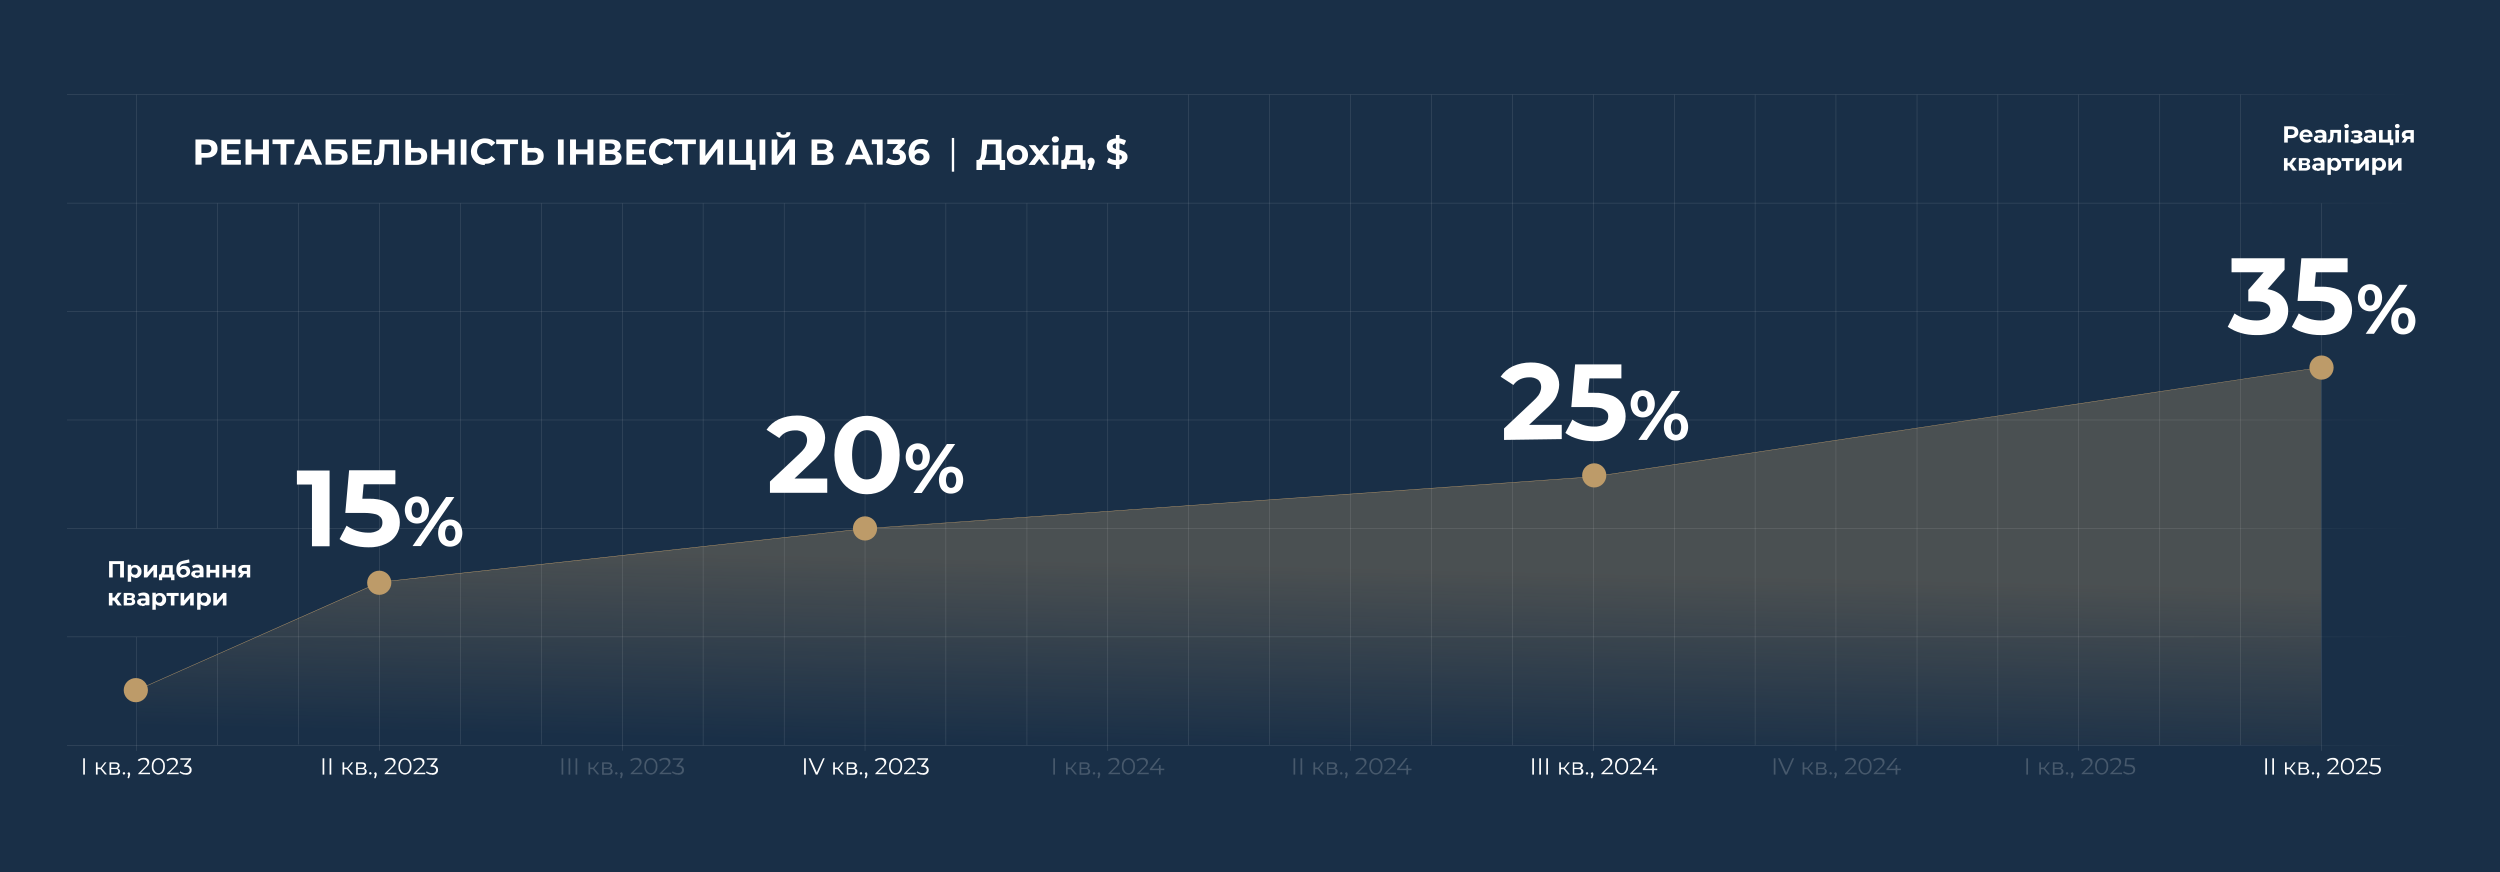 <?xml version="1.0" encoding="UTF-8"?>
<svg id="_Слой_1" data-name="Слой_1" xmlns="http://www.w3.org/2000/svg" version="1.1" xmlns:xlink="http://www.w3.org/1999/xlink" viewBox="0 0 1178 411">
  <!-- Generator: Adobe Illustrator 29.1.0, SVG Export Plug-In . SVG Version: 2.1.0 Build 142)  -->
  <defs>
    <style>
      .st0 {
        stroke: url(#_Градієнт_без_назви_7);
      }

      .st0, .st1, .st2, .st3, .st4, .st5, .st6, .st7, .st8, .st9 {
        isolation: isolate;
      }

      .st0, .st1, .st3, .st4, .st10, .st5, .st7, .st8, .st9 {
        fill: none;
        stroke-width: .2px;
      }

      .st0, .st1, .st3, .st4, .st5, .st7, .st8, .st9 {
        opacity: .2;
      }

      .st1 {
        stroke: url(#_Градієнт_без_назви_3);
      }

      .st2 {
        opacity: .2;
      }

      .st3 {
        stroke: url(#_Градієнт_без_назви_4);
      }

      .st4 {
        stroke: #fff;
      }

      .st11 {
        fill: url(#_Градієнт_без_назви_8);
      }

      .st12 {
        fill: #fff;
      }

      .st10 {
        stroke: #bd9b69;
      }

      .st5 {
        stroke: url(#_Градієнт_без_назви_6);
      }

      .st7 {
        stroke: url(#_Градієнт_без_назви_5);
      }

      .st8 {
        stroke: url(#_Градієнт_без_назви_2);
      }

      .st13 {
        fill: #bd9b69;
      }

      .st14 {
        fill: #192f47;
      }

      .st9 {
        stroke: url(#_Градієнт_без_назви);
      }
    </style>
    <linearGradient id="_Градієнт_без_назви_8" data-name="Градієнт без назви 8" x1="582.2" y1="3316.3" x2="579" y2="3460.6" gradientTransform="translate(0 -3107.3)" gradientUnits="userSpaceOnUse">
      <stop offset=".4" stop-color="#bd9b69" stop-opacity=".3"/>
      <stop offset="1" stop-color="#bd9b69" stop-opacity="0"/>
    </linearGradient>
    <linearGradient id="_Градієнт_без_назви" data-name="Градієнт без назви" x1="31.4" y1="-5933.9" x2="1135.9" y2="-5933.9" gradientTransform="translate(0 -5582.7) scale(1 -1)" gradientUnits="userSpaceOnUse">
      <stop offset="0" stop-color="#fff" stop-opacity="0"/>
      <stop offset="0" stop-color="#fff"/>
      <stop offset=".9" stop-color="#fff"/>
      <stop offset="1" stop-color="#fff" stop-opacity="0"/>
    </linearGradient>
    <linearGradient id="_Градієнт_без_назви_2" data-name="Градієнт без назви 2" x1="31.4" y1="-5882.8" x2="1136.8" y2="-5882.8" gradientTransform="translate(0 -5582.7) scale(1 -1)" gradientUnits="userSpaceOnUse">
      <stop offset="0" stop-color="#fff" stop-opacity="0"/>
      <stop offset="0" stop-color="#fff"/>
      <stop offset=".9" stop-color="#fff"/>
      <stop offset="1" stop-color="#fff" stop-opacity="0"/>
    </linearGradient>
    <linearGradient id="_Градієнт_без_назви_3" data-name="Градієнт без назви 3" x1="31.4" y1="-5831.7" x2="1136.8" y2="-5831.7" gradientTransform="translate(0 -5582.7) scale(1 -1)" gradientUnits="userSpaceOnUse">
      <stop offset="0" stop-color="#fff" stop-opacity="0"/>
      <stop offset="0" stop-color="#fff"/>
      <stop offset=".9" stop-color="#fff"/>
      <stop offset="1" stop-color="#fff" stop-opacity="0"/>
    </linearGradient>
    <linearGradient id="_Градієнт_без_назви_4" data-name="Градієнт без назви 4" x1="31.4" y1="-5780.6" x2="1136.8" y2="-5780.6" gradientTransform="translate(0 -5582.7) scale(1 -1)" gradientUnits="userSpaceOnUse">
      <stop offset="0" stop-color="#fff" stop-opacity="0"/>
      <stop offset="0" stop-color="#fff"/>
      <stop offset=".9" stop-color="#fff"/>
      <stop offset="1" stop-color="#fff" stop-opacity="0"/>
    </linearGradient>
    <linearGradient id="_Градієнт_без_назви_5" data-name="Градієнт без назви 5" x1="31.4" y1="-5729.5" x2="1136.8" y2="-5729.5" gradientTransform="translate(0 -5582.7) scale(1 -1)" gradientUnits="userSpaceOnUse">
      <stop offset="0" stop-color="#fff" stop-opacity="0"/>
      <stop offset="0" stop-color="#fff"/>
      <stop offset=".9" stop-color="#fff"/>
      <stop offset="1" stop-color="#fff" stop-opacity="0"/>
    </linearGradient>
    <linearGradient id="_Градієнт_без_назви_6" data-name="Градієнт без назви 6" x1="31.4" y1="-5678.4" x2="1136.8" y2="-5678.4" gradientTransform="translate(0 -5582.7) scale(1 -1)" gradientUnits="userSpaceOnUse">
      <stop offset="0" stop-color="#fff" stop-opacity="0"/>
      <stop offset="0" stop-color="#fff"/>
      <stop offset=".9" stop-color="#fff"/>
      <stop offset="1" stop-color="#fff" stop-opacity="0"/>
    </linearGradient>
    <linearGradient id="_Градієнт_без_назви_7" data-name="Градієнт без назви 7" x1="31.4" y1="-5627.2" x2="1135.9" y2="-5627.2" gradientTransform="translate(0 -5582.7) scale(1 -1)" gradientUnits="userSpaceOnUse">
      <stop offset="0" stop-color="#fff" stop-opacity="0"/>
      <stop offset="0" stop-color="#fff"/>
      <stop offset=".9" stop-color="#fff"/>
      <stop offset="1" stop-color="#fff" stop-opacity="0"/>
    </linearGradient>
  </defs>
  <rect class="st14" x="-1.3" y="-1.6" width="1180.5" height="414.1"/>
  <g id="_Слой_2" data-name="Слой_2">
    <path class="st11" d="M67,324.6c-3.5-.6-2.2,26.1-2.2,26.1l1028.9.4v-151.3s0-24.7,0-24.7l-.6-2.1-2.3.8v-1.5l-1,1.5-47.4,7.1-14,2.1-15.1,2.2-34.1,5.1-26.6,4.1-78.3,11.7-123.3,18.5-343.2,24.5-228.8,25.1-113.4,50.6"/>
  </g>
  <line class="st9" x1="1135.9" y1="351.2" x2="31.4" y2="351.2"/>
  <line class="st8" x1="1136.8" y1="300.1" x2="31.4" y2="300.1"/>
  <line class="st1" x1="1136.8" y1="249" x2="31.4" y2="249"/>
  <line class="st3" x1="1136.8" y1="197.9" x2="31.4" y2="197.9"/>
  <line class="st7" x1="1136.8" y1="146.8" x2="31.4" y2="146.8"/>
  <line class="st5" x1="1136.8" y1="95.7" x2="31.4" y2="95.7"/>
  <line class="st0" x1="1135.9" y1="44.5" x2="31.4" y2="44.5"/>
  <line class="st4" x1="293.2" y1="95.8" x2="293.2" y2="353.7"/>
  <line class="st4" x1="102.6" y1="300.2" x2="102.6" y2="351.1"/>
  <line class="st4" x1="102.6" y1="95.8" x2="102.6" y2="248.9"/>
  <line class="st4" x1="178.8" y1="95.8" x2="178.8" y2="353.7"/>
  <line class="st4" x1="255.1" y1="95.8" x2="255.1" y2="350.8"/>
  <line class="st4" x1="140.7" y1="95.8" x2="140.7" y2="350.8"/>
  <line class="st4" x1="217" y1="95.8" x2="217" y2="350.8"/>
  <line class="st4" x1="941.4" y1="44.6" x2="941.4" y2="351.1"/>
  <line class="st4" x1="331.3" y1="95.8" x2="331.3" y2="351.2"/>
  <line class="st4" x1="407.6" y1="95.8" x2="407.6" y2="353.8"/>
  <line class="st4" x1="1017.7" y1="44.6" x2="1017.7" y2="351.1"/>
  <line class="st4" x1="1055.8" y1="44.6" x2="1055.8" y2="351.1"/>
  <line class="st4" x1="64.4" y1="300.2" x2="64.4" y2="353.8"/>
  <line class="st4" x1="64.4" y1="44.6" x2="64.4" y2="248.9"/>
  <line class="st4" x1="369.5" y1="95.8" x2="369.5" y2="351.1"/>
  <line class="st4" x1="445.7" y1="95.8" x2="445.7" y2="351.1"/>
  <line class="st4" x1="598.2" y1="44.6" x2="598.2" y2="351"/>
  <line class="st4" x1="674.5" y1="44.6" x2="674.5" y2="351.1"/>
  <line class="st4" x1="827" y1="44.6" x2="827" y2="351.1"/>
  <line class="st4" x1="903.3" y1="44.6" x2="903.3" y2="351.1"/>
  <line class="st4" x1="788.9" y1="44.6" x2="788.9" y2="351.1"/>
  <line class="st4" x1="865.1" y1="44.6" x2="865.1" y2="353.7"/>
  <line class="st4" x1="483.9" y1="95.8" x2="483.9" y2="351.1"/>
  <line class="st4" x1="560.1" y1="44.6" x2="560.1" y2="351.1"/>
  <line class="st4" x1="636.4" y1="44.6" x2="636.4" y2="353.8"/>
  <line class="st4" x1="712.6" y1="44.6" x2="712.6" y2="351.1"/>
  <line class="st4" x1="522" y1="95.8" x2="522" y2="353.8"/>
  <line class="st4" x1="979.5" y1="44.6" x2="979.5" y2="353.7"/>
  <line class="st4" x1="750.8" y1="44.6" x2="750.8" y2="353.8"/>
  <circle class="st13" cx="178.7" cy="274.6" r="5.7"/>
  <circle class="st13" cx="407.6" cy="249" r="5.7"/>
  <circle class="st13" cx="751.2" cy="224" r="5.7"/>
  <circle class="st13" cx="64" cy="325.2" r="5.7"/>
  <g>
    <path class="st12" d="M708.7,207.3v-5.4l13.8-13c.9-.8,1.7-1.7,2.4-2.6.5-.7.8-1.4,1-2.1.2-.6.3-1.2.3-1.9,0-1.3-.5-2.5-1.4-3.3-1.3-.9-2.8-1.3-4.3-1.2-1.4,0-2.9.3-4.2.9-1.3.6-2.4,1.6-3.2,2.7l-6-3.9c1.4-2.1,3.4-3.8,5.7-4.9,2.7-1.2,5.5-1.8,8.5-1.8s4.8.4,7,1.3c1.9.7,3.5,2,4.7,3.6,1.1,1.7,1.7,3.6,1.7,5.6s-.8,5-2.2,7c-1.1,1.5-2.4,3-3.8,4.2l-11.4,10.7-1.6-3h20.2v6.7l-27.2.4Z"/>
    <path class="st12" d="M751.2,207.9c-2.5,0-5-.3-7.4-1-2.2-.6-4.4-1.5-6.2-2.9l3.3-6.3c1.4,1,3,1.8,4.7,2.4,1.8.6,3.6.9,5.5.9,1.7.1,3.5-.3,4.9-1.2,1.2-.8,1.8-2.1,1.8-3.4s-.2-1.7-.7-2.4c-.7-.8-1.6-1.3-2.5-1.6-1.7-.4-3.4-.6-5.1-.6h-9.1l1.8-20.1h21.8v6.6h-19l4.3-3.8-1.3,14.3-4.2-3.7h7.5c2.9-.1,5.8.4,8.5,1.4,2,.8,3.6,2.2,4.7,4,1,1.7,1.5,3.7,1.5,5.7,0,4.4-2.5,8.3-6.5,10.1-2.5,1.2-5.4,1.7-8.3,1.6Z"/>
    <path class="st12" d="M774,196.7c-1,0-2.1-.3-2.9-.8-.9-.5-1.6-1.3-2-2.2-1-2.2-1-4.6,0-6.8.4-.9,1.1-1.7,2-2.2s1.9-.8,2.9-.8,2.1.2,3,.8c.9.5,1.6,1.3,2,2.2,1,2.2,1,4.6,0,6.8-.4.9-1.1,1.7-2,2.2-.9.6-1.9.8-3,.8ZM774,194c.7,0,1.4-.3,1.7-.9.5-.8.7-1.8.6-2.8,0-1-.2-1.9-.6-2.8-.7-1-2-1.2-2.9-.5-.2.1-.4.3-.5.5-.9,1.7-.9,3.8,0,5.5.4.6,1,1,1.7,1h0ZM772,207.3l15.8-23.1h3.9l-15.7,23.1h-4ZM789.7,207.6c-1.1,0-2.1-.2-3-.8-.9-.5-1.6-1.3-2-2.2-.9-2.2-.9-4.6,0-6.8.4-.9,1.1-1.7,2-2.2s1.9-.8,3-.8,2.1.2,3,.8c.9.5,1.6,1.3,2,2.2,1,2.2,1,4.6,0,6.8-.4.9-1.1,1.7-2,2.2-.9.5-1.9.8-3,.8h0ZM789.7,204.9c.7,0,1.4-.3,1.8-.9.9-1.7.9-3.8,0-5.5-.7-1-2-1.2-2.9-.6-.2.1-.4.3-.6.6-.9,1.7-.9,3.8,0,5.5.4.6,1,.9,1.7.9h0Z"/>
  </g>
  <g>
    <path class="st12" d="M362.8,232.3v-5.4l13.8-13c.9-.8,1.7-1.7,2.4-2.6.5-.7.8-1.4,1-2.1.2-.6.3-1.2.3-1.9,0-1.3-.5-2.5-1.4-3.3-1.3-.9-2.8-1.3-4.3-1.2-1.4,0-2.9.3-4.2.9-1.3.6-2.4,1.6-3.2,2.7l-6-3.9c1.4-2.1,3.4-3.8,5.7-4.9,2.7-1.2,5.5-1.8,8.5-1.8,2.4-.1,4.8.4,7,1.3,1.9.7,3.5,2,4.7,3.6,1.1,1.7,1.7,3.6,1.7,5.6s-.8,5-2.2,7c-1.1,1.5-2.4,3-3.8,4.2l-11.6,11-1.6-3h20.2v6.7h-27Z"/>
    <path class="st12" d="M408.5,232.9c-2.8,0-5.5-.7-7.8-2.2-2.4-1.5-4.3-3.7-5.5-6.3-2.7-6.4-2.7-13.6,0-20,1.2-2.6,3.1-4.7,5.5-6.3,4.8-2.9,10.9-2.9,15.7,0,2.4,1.5,4.3,3.7,5.5,6.3,2.7,6.4,2.7,13.6,0,20-1.2,2.6-3.1,4.7-5.5,6.3-2.4,1.5-5.2,2.2-7.9,2.2ZM408.5,225.9c1.3,0,2.6-.4,3.7-1.2,1.2-1,2-2.3,2.4-3.8,1.2-4.3,1.2-8.9,0-13.2-.4-1.5-1.3-2.8-2.4-3.8-1-.8-2.3-1.2-3.7-1.2s-2.5.4-3.6,1.2c-1.2,1-2.1,2.3-2.5,3.8-1.2,4.3-1.2,8.9,0,13.2.4,1.5,1.3,2.8,2.5,3.8,1,.8,2.3,1.3,3.6,1.2Z"/>
    <path class="st12" d="M432.4,221.7c-1,0-2.1-.3-2.9-.8-.9-.5-1.6-1.3-2-2.2-1-2.2-1-4.6,0-6.8.4-.9,1.1-1.7,2-2.2s1.9-.8,2.9-.8,2.1.2,3,.8c.9.5,1.6,1.3,2,2.2,1,2.2,1,4.6,0,6.8-.4.9-1.1,1.7-2,2.2-.9.6-1.9.8-3,.8ZM432.4,219c.7,0,1.4-.3,1.7-.9.9-1.7.9-3.8,0-5.5-.7-1-2-1.2-2.9-.5-.2.1-.4.3-.5.5-.9,1.7-.9,3.8,0,5.5.4.5,1,.9,1.7.9h0ZM430.4,232.3l15.8-23.1h3.9l-15.8,23.1h-3.9ZM448.1,232.6c-1.1,0-2.1-.2-3-.8-.9-.5-1.6-1.3-2-2.2-.9-2.2-.9-4.6,0-6.8.4-.9,1.1-1.7,2-2.2,1.9-1,4.1-1,6,0,.9.5,1.6,1.3,2,2.2,1,2.2,1,4.6,0,6.8-.4.9-1.1,1.7-2,2.2-.9.5-1.9.8-3,.8h0ZM448.1,229.9c.7,0,1.4-.3,1.8-.9.9-1.7.9-3.8,0-5.5-.7-1-2-1.2-2.9-.6-.2.1-.4.3-.6.6-.9,1.7-.9,3.8,0,5.5.4.5,1,.9,1.7.9h0Z"/>
  </g>
  <g>
    <path class="st12" d="M147,257.3v-32.6l3.6,3.6h-10.7v-6.6h15.4v35.7h-8.3Z"/>
    <path class="st12" d="M173.6,257.9c-2.5,0-5-.3-7.4-1-2.2-.6-4.4-1.5-6.2-2.9l3.3-6.3c1.4,1,3,1.8,4.7,2.4,1.8.6,3.6.9,5.5.9,1.7.1,3.4-.3,4.9-1.2,1.2-.8,1.8-2.1,1.8-3.4s-.2-1.7-.7-2.5c-.7-.8-1.6-1.4-2.5-1.6-1.7-.4-3.4-.6-5.1-.6h-9.2l1.8-20.1h21.8v6.6h-18.9l4.3-3.8-1.3,14.3-4.2-3.7h7.5c2.9-.1,5.8.4,8.5,1.4,2,.8,3.6,2.2,4.7,4,1,1.7,1.5,3.7,1.5,5.7.1,4.4-2.5,8.3-6.5,10.1-2.5,1.2-5.4,1.8-8.3,1.7Z"/>
    <path class="st12" d="M196.4,246.7c-1,0-2.1-.3-2.9-.8-.9-.5-1.6-1.3-2-2.2-1-2.2-1-4.6,0-6.8.4-.9,1.1-1.7,2-2.2s1.9-.8,2.9-.8,2.1.2,3,.8c.9.5,1.6,1.3,2,2.2,1,2.2,1,4.6,0,6.8-.4.9-1.1,1.7-2,2.2-.9.6-1.9.8-3,.8ZM196.4,244c.7,0,1.4-.3,1.7-.9.9-1.7.9-3.8,0-5.5-.4-.6-1-.9-1.7-.9s-1.4.3-1.8.9c-.9,1.7-.9,3.8,0,5.5.5.5,1.2.9,1.8.9h0ZM194.4,257.3l15.8-23.1h3.9l-15.8,23.1h-3.9ZM212.1,257.6c-1,0-2.1-.2-3-.8-.9-.5-1.6-1.3-2-2.2-.9-2.2-.9-4.6,0-6.8.4-.9,1.1-1.7,2-2.2s1.9-.8,3-.8,2.1.2,3,.8c.9.5,1.6,1.3,2,2.2,1,2.2,1,4.6,0,6.8-.4.9-1.1,1.7-2,2.2s-1.9.8-3,.8h0ZM212.1,254.9c.7,0,1.4-.3,1.8-.9.9-1.7.9-3.8,0-5.5-.7-1-2-1.2-2.9-.6-.2.1-.4.3-.6.6-.9,1.7-.9,3.8,0,5.5.4.5,1.1.9,1.7.9h0Z"/>
  </g>
  <g class="st6">
    <path class="st12" d="M39.2,365v-7.7h.8v7.7h-.8Z"/>
    <path class="st12" d="M45.2,365v-5.8h.8v5.8h-.8ZM45.8,362.4v-.7h1.9v.7h-1.9ZM47.8,362.2h-.7c0-.1,2.3-3,2.3-3h.8l-2.4,3ZM49.5,365l-2.4-2.9.6-.4,2.7,3.2h-.9Z"/>
    <path class="st12" d="M51.6,365v-5.8h2.6c.7,0,1.2.1,1.5.4.4.2.6.6.6,1.1s-.2.8-.5,1.1-.8.4-1.4.4l.2-.2c.7,0,1.2.1,1.5.4s.5.6.5,1.1-.2.9-.5,1.2c-.4.3-.9.4-1.7.4h-2.6ZM52.4,361.8h1.7c.4,0,.8,0,1-.3.2-.2.4-.4.4-.7s-.1-.6-.4-.7c-.2-.2-.6-.2-1-.2h-1.7v2ZM52.4,364.4h1.8c.5,0,.9,0,1.1-.2.3-.2.4-.4.4-.8s-.1-.6-.3-.8c-.2-.2-.6-.2-1.1-.2h-1.9v2Z"/>
    <path class="st12" d="M58.4,365c-.2,0-.3,0-.4-.2s-.2-.3-.2-.4,0-.3.2-.4c.1-.1.3-.2.4-.2s.3,0,.4.2c.1.1.2.3.2.4s0,.3-.2.4c-.1.1-.3.2-.4.2Z"/>
    <path class="st12" d="M60.1,366.6l.5-2v.5c0,0-.2,0-.3-.2-.1-.1-.2-.3-.2-.4s0-.3.2-.4c.1-.1.3-.2.4-.2s.3,0,.4.2.2.3.2.4,0,.1,0,.2,0,.1,0,.2,0,.2,0,.3l-.5,1.5h-.5Z"/>
    <path class="st12" d="M65.2,365v-.6l3.2-3.1c.3-.3.5-.5.7-.8.1-.2.2-.4.3-.6,0-.2,0-.4,0-.5,0-.4-.2-.8-.5-1.1-.3-.3-.8-.4-1.3-.4s-.9,0-1.2.2c-.3.1-.6.4-.9.6l-.6-.5c.3-.4.7-.6,1.2-.8.5-.2,1-.3,1.6-.3s1,0,1.4.2.7.4.9.7.3.7.3,1.1,0,.5-.1.7c0,.2-.2.5-.4.8s-.4.6-.8.9l-2.9,2.9-.2-.3h4.8v.7h-5.4Z"/>
    <path class="st12" d="M74.6,365c-.6,0-1.1-.2-1.6-.5s-.8-.8-1.1-1.3c-.3-.6-.4-1.3-.4-2.1s.1-1.5.4-2.1c.3-.6.6-1,1.1-1.3.5-.3,1-.5,1.6-.5s1.1.2,1.6.5c.5.3.8.8,1.1,1.3s.4,1.3.4,2.1-.1,1.5-.4,2.1-.6,1-1.1,1.3-1,.5-1.6.5ZM74.6,364.3c.5,0,.9-.1,1.2-.4.3-.2.6-.6.8-1.1.2-.5.3-1.1.3-1.7s0-1.3-.3-1.7c-.2-.5-.5-.8-.8-1.1-.3-.2-.7-.4-1.2-.4s-.8.1-1.2.4c-.3.2-.6.6-.8,1.1-.2.5-.3,1.1-.3,1.7s0,1.3.3,1.7c.2.5.5.8.8,1.1.3.2.7.4,1.2.4Z"/>
    <path class="st12" d="M78.7,365v-.6l3.2-3.1c.3-.3.5-.5.7-.8.1-.2.2-.4.3-.6,0-.2,0-.4,0-.5,0-.4-.2-.8-.5-1.1-.3-.3-.8-.4-1.3-.4s-.9,0-1.2.2c-.3.1-.6.4-.9.6l-.6-.5c.3-.4.7-.6,1.2-.8.5-.2,1-.3,1.6-.3s1,0,1.4.2.7.4.9.7.3.7.3,1.1,0,.5-.1.7c0,.2-.2.5-.4.8s-.4.6-.8.9l-2.9,2.9-.2-.3h4.8v.7h-5.4Z"/>
    <path class="st12" d="M87.4,365c-.6,0-1.1,0-1.6-.3s-.9-.4-1.2-.7l.4-.6c.2.3.6.5,1,.6.4.2.9.3,1.4.3s1.1-.1,1.5-.4c.3-.3.5-.7.5-1.1s-.2-.8-.5-1.1c-.3-.3-.9-.4-1.6-.4h-.5v-.6l2.4-3v.3c.1,0-4.2,0-4.2,0v-.7h5v.6l-2.4,3-.4-.3h.3c.9,0,1.6.2,2.1.6.5.4.7.9.7,1.6s-.1.8-.3,1.2c-.2.3-.5.6-.9.8-.4.2-.9.3-1.6.3Z"/>
  </g>
  <g class="st6">
    <path class="st12" d="M152,365v-7.7h.8v7.7h-.8Z"/>
    <path class="st12" d="M155.3,365v-7.7h.8v7.7h-.8Z"/>
    <path class="st12" d="M161.4,365v-5.8h.8v5.8h-.8ZM161.9,362.4v-.7h1.9v.7h-1.9ZM164,362.2h-.7c0-.1,2.3-3,2.3-3h.8l-2.4,3ZM165.6,365l-2.4-2.9.6-.4,2.7,3.2h-.9Z"/>
    <path class="st12" d="M167.8,365v-5.8h2.6c.7,0,1.2.1,1.5.4.4.2.6.6.6,1.1s-.2.8-.5,1.1-.8.4-1.4.4l.2-.2c.7,0,1.2.1,1.5.4s.5.6.5,1.1-.2.9-.5,1.2c-.4.3-.9.4-1.7.4h-2.6ZM168.6,361.8h1.7c.4,0,.8,0,1-.3.2-.2.4-.4.4-.7s-.1-.6-.4-.7c-.2-.2-.6-.2-1-.2h-1.7v2ZM168.6,364.4h1.8c.5,0,.9,0,1.1-.2.3-.2.4-.4.4-.8s-.1-.6-.3-.8c-.2-.2-.6-.2-1.1-.2h-1.9v2Z"/>
    <path class="st12" d="M174.5,365c-.2,0-.3,0-.4-.2s-.2-.3-.2-.4,0-.3.2-.4c.1-.1.3-.2.4-.2s.3,0,.4.2c.1.1.2.3.2.4s0,.3-.2.4c-.1.1-.3.2-.4.2Z"/>
    <path class="st12" d="M176.3,366.6l.5-2v.5c0,0-.2,0-.3-.2-.1-.1-.2-.3-.2-.4s0-.3.2-.4c.1-.1.3-.2.4-.2s.3,0,.4.2.2.3.2.4,0,.1,0,.2,0,.1,0,.2,0,.2,0,.3l-.5,1.5h-.5Z"/>
    <path class="st12" d="M181.3,365v-.6l3.2-3.1c.3-.3.5-.5.7-.8.1-.2.2-.4.3-.6,0-.2,0-.4,0-.5,0-.4-.2-.8-.5-1.1-.3-.3-.8-.4-1.3-.4s-.9,0-1.2.2c-.3.1-.6.4-.9.6l-.6-.5c.3-.4.7-.6,1.2-.8.5-.2,1-.3,1.6-.3s1,0,1.4.2.7.4.9.7.3.7.3,1.1,0,.5-.1.7c0,.2-.2.5-.4.8s-.4.6-.8.9l-2.9,2.9-.2-.3h4.8v.7h-5.4Z"/>
    <path class="st12" d="M190.8,365c-.6,0-1.1-.2-1.6-.5s-.8-.8-1.1-1.3c-.3-.6-.4-1.3-.4-2.1s.1-1.5.4-2.1c.3-.6.6-1,1.1-1.3.5-.3,1-.5,1.6-.5s1.1.2,1.6.5c.5.3.8.8,1.1,1.3s.4,1.3.4,2.1-.1,1.5-.4,2.1-.6,1-1.1,1.3-1,.5-1.6.5ZM190.8,364.3c.5,0,.9-.1,1.2-.4.3-.2.6-.6.8-1.1.2-.5.3-1.1.3-1.7s0-1.3-.3-1.7c-.2-.5-.5-.8-.8-1.1-.3-.2-.7-.4-1.2-.4s-.8.1-1.2.4c-.3.2-.6.6-.8,1.1-.2.5-.3,1.1-.3,1.7s0,1.3.3,1.7c.2.5.5.8.8,1.1.3.2.7.4,1.2.4Z"/>
    <path class="st12" d="M194.9,365v-.6l3.2-3.1c.3-.3.5-.5.7-.8.1-.2.2-.4.3-.6,0-.2,0-.4,0-.5,0-.4-.2-.8-.5-1.1-.3-.3-.8-.4-1.3-.4s-.9,0-1.2.2c-.3.1-.6.4-.9.6l-.6-.5c.3-.4.7-.6,1.2-.8.5-.2,1-.3,1.6-.3s1,0,1.4.2.7.4.9.7.3.7.3,1.1,0,.5-.1.7c0,.2-.2.5-.4.8s-.4.6-.8.9l-2.9,2.9-.2-.3h4.8v.7h-5.4Z"/>
    <path class="st12" d="M203.5,365c-.6,0-1.1,0-1.6-.3s-.9-.4-1.2-.7l.4-.6c.2.3.6.5,1,.6.4.2.9.3,1.4.3s1.1-.1,1.5-.4c.3-.3.5-.7.5-1.1s-.2-.8-.5-1.1c-.3-.3-.9-.4-1.6-.4h-.5v-.6l2.4-3v.3c.1,0-4.2,0-4.2,0v-.7h5v.6l-2.4,3-.4-.3h.3c.9,0,1.6.2,2.1.6.5.4.7.9.7,1.6s-.1.8-.3,1.2c-.2.3-.5.6-.9.8-.4.2-.9.3-1.6.3Z"/>
  </g>
  <g class="st6">
    <path class="st12" d="M51.4,272.1v-7.7h7v7.7h-1.8v-6.7l.4.4h-4.3l.4-.4v6.7h-1.8Z"/>
    <path class="st12" d="M60.2,274.2v-8.1h1.6v3s0,1.7,0,1.7v3.3h-1.7ZM63.7,272.2c-.5,0-.9-.1-1.3-.3s-.7-.6-.9-1c-.2-.5-.3-1-.3-1.7s0-1.3.3-1.7c.2-.4.5-.8.9-1,.4-.2.8-.3,1.3-.3s1.1.1,1.5.4c.4.3.8.6,1.1,1.1.3.5.4,1,.4,1.6s-.1,1.2-.4,1.6c-.3.5-.6.8-1.1,1.1-.4.3-.9.4-1.5.4ZM63.4,270.8c.3,0,.5,0,.8-.2.2-.1.4-.3.5-.6.1-.2.2-.5.2-.9s0-.6-.2-.9-.3-.4-.5-.6c-.2-.1-.5-.2-.8-.2s-.5,0-.8.2c-.2.1-.4.3-.5.6-.1.2-.2.5-.2.9s0,.6.2.9c.1.2.3.4.5.6.2.1.5.2.8.2Z"/>
    <path class="st12" d="M67.8,272.1v-5.9h1.7v3.5l2.9-3.5h1.6v5.9h-1.7v-3.5l-2.9,3.5h-1.6Z"/>
    <path class="st12" d="M74.9,273.4v-2.7h7.3v2.7h-1.6v-1.3h-4.2v1.3h-1.6ZM79.7,271.3v-3.8h-1.9v.8c0,.3,0,.6,0,.9,0,.3,0,.5-.1.8,0,.2-.2.4-.3.6-.1.2-.3.3-.5.3l-1.7-.2c.2,0,.4,0,.5-.2.1-.1.2-.3.3-.5,0-.2.1-.5.2-.8s0-.6,0-.9v-2h5.2v5.1h-1.7Z"/>
    <path class="st12" d="M86.3,272.2c-.5,0-.9,0-1.3-.2-.4-.1-.7-.4-1-.7-.3-.3-.5-.7-.7-1.2-.2-.5-.2-1-.2-1.7s0-.9.1-1.3c0-.4.2-.7.4-1.1s.4-.6.6-.8c.2-.2.5-.5.9-.6s.7-.3,1.2-.4l2.8-.6.2,1.5-2.5.5c-.1,0-.3,0-.5.1-.2,0-.4.1-.6.2-.2,0-.4.2-.5.4-.2.2-.3.4-.4.7s-.1.6-.1,1,0,.2,0,.3,0,.1,0,.2c0,0,0,.2,0,.3l-.6-.5c.2-.3.4-.6.6-.9.3-.2.5-.4.9-.6.3-.1.7-.2,1.1-.2s1,.1,1.5.3c.4.2.7.5,1,.9.2.4.4.9.4,1.4s-.1,1.1-.4,1.5-.7.7-1.2,1c-.5.2-1.1.4-1.7.4ZM86.4,270.9c.3,0,.5,0,.8-.2.2-.1.4-.3.5-.5.1-.2.2-.5.2-.7s0-.5-.2-.7c-.1-.2-.3-.4-.5-.5-.2-.1-.5-.2-.8-.2s-.5,0-.8.2c-.2.1-.4.3-.5.5s-.2.4-.2.7,0,.5.2.7.3.4.5.5c.2.1.5.2.8.2Z"/>
    <path class="st12" d="M92.4,272.2c-.5,0-.8,0-1.2-.2-.3-.2-.6-.4-.8-.6s-.3-.6-.3-.9,0-.7.3-.9.4-.5.8-.6.9-.2,1.5-.2h1.6v1h-1.4c-.4,0-.7,0-.8.2-.2.1-.2.3-.2.5s0,.4.3.5c.2.1.4.2.7.2s.6,0,.8-.2c.2-.1.4-.3.5-.6l.3.8c-.1.4-.4.7-.7.9-.3.2-.8.3-1.3.3ZM94.2,272.1v-1.4c-.1,0-.1-2.1-.1-2.1,0-.4-.1-.7-.3-.9s-.6-.3-1-.3-.6,0-.9.1c-.3,0-.6.2-.8.4l-.6-1.2c.3-.2.7-.4,1.2-.5s.9-.2,1.4-.2c.9,0,1.6.2,2.1.6.5.4.7,1.1.7,2v3.4h-1.6Z"/>
    <path class="st12" d="M97.3,272.1v-5.9h1.7v2.3h2.6v-2.3h1.7v5.9h-1.7v-2.2h-2.6v2.2h-1.7Z"/>
    <path class="st12" d="M104.9,272.1v-5.9h1.7v2.3h2.6v-2.3h1.7v5.9h-1.7v-2.2h-2.6v2.2h-1.7Z"/>
    <path class="st12" d="M112.1,272.1l1.6-2.3h1.7l-1.5,2.3h-1.8ZM116.3,272.1v-2l.2.3h-1.6c-.8,0-1.5-.2-2-.5-.5-.3-.7-.9-.7-1.5s.3-1.2.8-1.6,1.2-.6,2.1-.6h2.8v5.9h-1.5ZM116.3,269.6v-2.5l.2.4h-1.5c-.4,0-.6,0-.8.2s-.3.3-.3.6c0,.6.4.8,1.1.8h1.5l-.2.3Z"/>
    <path class="st12" d="M51.3,285.3v-5.9h1.7v5.9h-1.7ZM52.5,283v-1.4h2.1v1.4h-2.1ZM55,282.5l-1.6-.2,2.1-3h1.8l-2.3,3.1ZM55.4,285.3l-2-2.8,1.4-.8,2.6,3.6h-2Z"/>
    <path class="st12" d="M58.3,285.3v-5.9h3c.7,0,1.3.1,1.7.4s.6.6.6,1.1-.2.9-.6,1.1c-.4.3-.9.4-1.6.4l.2-.4c.7,0,1.3.1,1.6.4s.5.6.5,1.2-.2.9-.6,1.2-1,.5-1.8.5h-3.2ZM59.9,281.8h1.3c.3,0,.5,0,.7-.2.2-.1.2-.3.2-.5s0-.4-.2-.5c-.2,0-.4-.1-.7-.1h-1.3v1.3ZM59.9,284.1h1.4c.3,0,.5,0,.7-.2s.2-.3.2-.5,0-.4-.2-.5-.4-.2-.7-.2h-1.5v1.3Z"/>
    <path class="st12" d="M66.9,285.4c-.5,0-.8,0-1.2-.2-.3-.2-.6-.4-.8-.6s-.3-.6-.3-.9,0-.7.3-.9.4-.5.8-.6.9-.2,1.5-.2h1.6v1h-1.4c-.4,0-.7,0-.8.2-.2.1-.2.3-.2.5s0,.4.3.5c.2.1.4.2.7.2s.6,0,.8-.2c.2-.1.4-.3.5-.6l.3.8c-.1.4-.4.7-.7.9-.3.2-.8.3-1.3.3ZM68.7,285.3v-1.4c-.1,0-.1-2.1-.1-2.1,0-.4-.1-.7-.3-.9s-.6-.3-1-.3-.6,0-.9.1c-.3,0-.6.2-.8.4l-.6-1.2c.3-.2.7-.4,1.2-.5s.9-.2,1.4-.2c.9,0,1.6.2,2.1.6.5.4.7,1.1.7,2v3.4h-1.6Z"/>
    <path class="st12" d="M71.8,287.4v-8.1h1.6v3s0,1.7,0,1.7v3.3h-1.7ZM75.3,285.4c-.5,0-.9-.1-1.3-.3s-.7-.6-.9-1c-.2-.5-.3-1-.3-1.7s0-1.3.3-1.7c.2-.4.5-.8.9-1,.4-.2.8-.3,1.3-.3s1.1.1,1.5.4c.4.3.8.6,1.1,1.1.3.5.4,1,.4,1.6s-.1,1.2-.4,1.6c-.3.5-.6.8-1.1,1.1-.4.3-.9.4-1.5.4ZM75,284c.3,0,.5,0,.8-.2.2-.1.4-.3.5-.6.1-.2.2-.5.2-.9s0-.6-.2-.9-.3-.4-.5-.6c-.2-.1-.5-.2-.8-.2s-.5,0-.8.2c-.2.1-.4.3-.5.6-.1.2-.2.5-.2.9s0,.6.2.9c.1.2.3.4.5.6.2.1.5.2.8.2Z"/>
    <path class="st12" d="M80.5,285.3v-4.9l.4.4h-2.4v-1.4h5.7v1.4h-2.4l.4-.4v4.9h-1.7Z"/>
    <path class="st12" d="M85.1,285.3v-5.9h1.7v3.5l2.9-3.5h1.6v5.9h-1.7v-3.5l-2.9,3.5h-1.6Z"/>
    <path class="st12" d="M92.9,287.4v-8.1h1.6v3s0,1.7,0,1.7v3.3h-1.7ZM96.4,285.4c-.5,0-.9-.1-1.3-.3s-.7-.6-.9-1c-.2-.5-.3-1-.3-1.7s0-1.3.3-1.7c.2-.4.5-.8.9-1,.4-.2.8-.3,1.3-.3s1.1.1,1.5.4c.4.3.8.6,1.1,1.1.3.5.4,1,.4,1.6s-.1,1.2-.4,1.6c-.3.5-.6.8-1.1,1.1-.4.3-.9.4-1.5.4ZM96.1,284c.3,0,.5,0,.8-.2.2-.1.4-.3.5-.6.1-.2.2-.5.2-.9s0-.6-.2-.9-.3-.4-.5-.6c-.2-.1-.5-.2-.8-.2s-.5,0-.8.2c-.2.1-.4.3-.5.6-.1.2-.2.5-.2.9s0,.6.2.9c.1.2.3.4.5.6.2.1.5.2.8.2Z"/>
    <path class="st12" d="M100.5,285.3v-5.9h1.7v3.5l2.9-3.5h1.6v5.9h-1.7v-3.5l-2.9,3.5h-1.6Z"/>
  </g>
  <g class="st6">
    <path class="st12" d="M92.1,77.6v-11.9h5.2c1.1,0,2,.2,2.8.5.8.3,1.4.8,1.8,1.5.4.6.6,1.4.6,2.3s-.2,1.7-.6,2.3c-.4.6-1,1.1-1.8,1.5-.8.4-1.7.5-2.8.5h-3.6l1.3-1.2v4.5h-2.8ZM94.9,73.4l-1.3-1.3h3.5c.8,0,1.5-.2,1.9-.5.4-.4.6-.9.6-1.5s-.2-1.2-.6-1.5c-.4-.4-1.1-.5-1.9-.5h-3.5l1.3-1.3v6.7Z"/>
    <path class="st12" d="M107,75.4h6.5v2.2h-9.2v-11.9h9v2.2h-6.3v7.5ZM106.8,70.5h5.7v2.2h-5.7v-2.2Z"/>
    <path class="st12" d="M118.5,77.6h-2.8v-11.9h2.8v11.9ZM124.1,72.7h-5.8v-2.3h5.8v2.3ZM123.9,65.7h2.8v11.9h-2.8v-11.9Z"/>
    <path class="st12" d="M132.2,77.6v-10.3l.6.6h-4.4v-2.2h10.3v2.2h-4.4l.6-.6v10.3h-2.7Z"/>
    <path class="st12" d="M138.5,77.6l5.3-11.9h2.7l5.3,11.9h-2.9l-4.4-10.5h1.1l-4.4,10.5h-2.8ZM141.1,75l.7-2.1h6.2l.7,2.1h-7.6Z"/>
    <path class="st12" d="M153.4,77.6v-11.9h9.6v2.2h-6.9v2.4h3.3c1.4,0,2.5.3,3.3.9.8.6,1.1,1.5,1.1,2.6s-.4,2.1-1.3,2.8c-.8.7-2,1-3.6,1h-5.6ZM156.1,75.6h2.8c.7,0,1.3-.1,1.6-.4.4-.3.6-.7.6-1.2,0-1-.7-1.6-2.2-1.6h-2.8v3.2Z"/>
    <path class="st12" d="M168.7,75.4h6.5v2.2h-9.2v-11.9h9v2.2h-6.3v7.5ZM168.5,70.5h5.7v2.2h-5.7v-2.2Z"/>
    <path class="st12" d="M177.5,77.8c-.2,0-.4,0-.7,0-.2,0-.5,0-.7-.1l.2-2.3c.2,0,.3,0,.5,0,.5,0,.8-.2,1.1-.6s.4-.9.6-1.6.2-1.6.2-2.6l.2-4.8h9.1v11.9h-2.7v-10.3l.6.6h-5.3l.6-.6v3.1c-.1,1.2-.2,2.2-.3,3.1-.1.9-.3,1.7-.6,2.3-.3.6-.6,1.1-1.1,1.4-.4.3-1,.5-1.7.5Z"/>
    <path class="st12" d="M196.8,69.6c1.4,0,2.5.3,3.3,1,.8.6,1.2,1.6,1.2,2.9s-.4,2.4-1.3,3.1c-.9.7-2.1,1.1-3.6,1.1h-5.4v-11.9h2.7v3.9h3.1ZM196.2,75.6c.7,0,1.3-.2,1.7-.5.4-.4.6-.9.6-1.5s-.2-1.1-.6-1.4c-.4-.3-1-.4-1.7-.4h-2.5v3.9h2.5Z"/>
    <path class="st12" d="M206,77.6h-2.8v-11.9h2.8v11.9ZM211.6,72.7h-5.8v-2.3h5.8v2.3ZM211.4,65.7h2.8v11.9h-2.8v-11.9Z"/>
    <path class="st12" d="M217.1,77.6v-11.9h2.7v11.9h-2.7Z"/>
    <path class="st12" d="M228.4,77.8c-.9,0-1.8-.2-2.6-.5-.8-.3-1.5-.7-2-1.3-.6-.6-1-1.2-1.4-2-.3-.7-.5-1.6-.5-2.5s.2-1.7.5-2.5c.3-.7.8-1.4,1.4-2,.6-.6,1.3-1,2.1-1.3.8-.3,1.6-.5,2.6-.5s2,.2,2.8.5c.8.4,1.5.9,2.1,1.6l-1.8,1.6c-.4-.5-.8-.8-1.4-1.1s-1.1-.4-1.6-.4-1.1,0-1.5.3c-.5.2-.9.5-1.2.8s-.6.7-.8,1.2-.3,1-.3,1.5,0,1.1.3,1.5c.2.5.5.9.8,1.2s.7.6,1.2.8c.5.2,1,.3,1.5.3s1.1-.1,1.6-.4c.5-.2,1-.6,1.4-1.1l1.8,1.6c-.6.7-1.3,1.2-2.1,1.6-.8.4-1.8.5-2.8.5Z"/>
    <path class="st12" d="M237.6,77.6v-10.3l.6.6h-4.4v-2.2h10.3v2.2h-4.4l.6-.6v10.3h-2.7Z"/>
    <path class="st12" d="M251.7,69.6c1.4,0,2.5.3,3.3,1,.8.6,1.2,1.6,1.2,2.9s-.4,2.4-1.3,3.1c-.9.7-2.1,1.1-3.6,1.1h-5.4v-11.9h2.7v3.9h3.1ZM251.1,75.6c.7,0,1.3-.2,1.7-.5.4-.4.6-.9.6-1.5s-.2-1.1-.6-1.4c-.4-.3-1-.4-1.7-.4h-2.5v3.9h2.5Z"/>
    <path class="st12" d="M262.9,77.6v-11.9h2.7v11.9h-2.7Z"/>
    <path class="st12" d="M271.4,77.6h-2.8v-11.9h2.8v11.9ZM277,72.7h-5.8v-2.3h5.8v2.3ZM276.8,65.7h2.8v11.9h-2.8v-11.9Z"/>
    <path class="st12" d="M282.5,77.6v-11.9h5.5c1.4,0,2.5.3,3.2.8.8.5,1.2,1.3,1.2,2.3s-.4,1.7-1.1,2.3c-.7.5-1.7.8-2.9.8l.3-.7c1.3,0,2.4.3,3.1.8.7.5,1.1,1.3,1.1,2.3s-.4,1.9-1.2,2.5c-.8.6-1.9.9-3.4.9h-5.9ZM285.2,70.6h2.6c.6,0,1-.1,1.4-.4.3-.2.5-.6.5-1.1s-.2-.8-.5-1.1c-.3-.2-.8-.4-1.4-.4h-2.6v2.9ZM285.2,75.6h3c.6,0,1.1-.1,1.4-.4s.5-.6.5-1.1-.2-.9-.5-1.1c-.3-.2-.8-.4-1.4-.4h-3v3Z"/>
    <path class="st12" d="M297.9,75.4h6.5v2.2h-9.2v-11.9h9v2.2h-6.3v7.5ZM297.7,70.5h5.7v2.2h-5.7v-2.2Z"/>
    <path class="st12" d="M312.3,77.8c-.9,0-1.8-.2-2.6-.5-.8-.3-1.5-.7-2-1.3-.6-.6-1-1.2-1.4-2-.3-.7-.5-1.6-.5-2.5s.2-1.7.5-2.5c.3-.7.8-1.4,1.4-2,.6-.6,1.3-1,2.1-1.3.8-.3,1.6-.5,2.6-.5s2,.2,2.8.5c.8.4,1.5.9,2.1,1.6l-1.8,1.6c-.4-.5-.8-.8-1.4-1.1s-1.1-.4-1.6-.4-1.1,0-1.5.3c-.5.2-.9.5-1.2.8s-.6.7-.8,1.2-.3,1-.3,1.5,0,1.1.3,1.5c.2.5.5.9.8,1.2s.7.6,1.2.8c.5.2,1,.3,1.5.3s1.1-.1,1.6-.4c.5-.2,1-.6,1.4-1.1l1.8,1.6c-.6.7-1.3,1.2-2.1,1.6-.8.4-1.8.5-2.8.5Z"/>
    <path class="st12" d="M321.4,77.6v-10.3l.6.6h-4.4v-2.2h10.3v2.2h-4.4l.6-.6v10.3h-2.7Z"/>
    <path class="st12" d="M329.7,77.6v-11.9h2.7v7.8l5.7-7.8h2.6v11.9h-2.7v-7.7l-5.7,7.7h-2.6Z"/>
    <path class="st12" d="M343.6,77.6v-11.9h2.7v9.7h5.3v-9.7h2.7v11.9h-10.8ZM353.6,80.1v-3.2l.6.6h-2.5v-2.2h4.4v4.8h-2.5Z"/>
    <path class="st12" d="M357.9,77.6v-11.9h2.7v11.9h-2.7Z"/>
    <path class="st12" d="M363.6,77.6v-11.9h2.7v7.8l5.7-7.8h2.6v11.9h-2.7v-7.7l-5.7,7.7h-2.6ZM369.1,64.9c-1.1,0-1.9-.2-2.5-.7s-.8-1.1-.8-1.9h1.9c0,.4.1.7.4.9.2.2.6.3,1,.3s.8-.1,1.1-.3c.2-.2.4-.5.4-.9h1.9c0,.8-.3,1.5-.8,1.9-.5.5-1.4.7-2.5.7Z"/>
    <path class="st12" d="M382.4,77.6v-11.9h5.5c1.4,0,2.5.3,3.2.8.8.5,1.2,1.3,1.2,2.3s-.4,1.7-1.1,2.3c-.7.5-1.7.8-2.9.8l.3-.7c1.3,0,2.4.3,3.1.8.7.5,1.1,1.3,1.1,2.3s-.4,1.9-1.2,2.5c-.8.6-1.9.9-3.4.9h-5.9ZM385.1,70.6h2.6c.6,0,1-.1,1.4-.4.3-.2.5-.6.5-1.1s-.2-.8-.5-1.1c-.3-.2-.8-.4-1.4-.4h-2.6v2.9ZM385.1,75.6h3c.6,0,1.1-.1,1.4-.4s.5-.6.5-1.1-.2-.9-.5-1.1c-.3-.2-.8-.4-1.4-.4h-3v3Z"/>
    <path class="st12" d="M398.2,77.6l5.3-11.9h2.7l5.3,11.9h-2.9l-4.4-10.5h1.1l-4.4,10.5h-2.8ZM400.9,75l.7-2.1h6.2l.7,2.1h-7.6Z"/>
    <path class="st12" d="M413.2,77.6v-10.9l1.2,1.2h-3.6v-2.2h5.1v11.9h-2.8Z"/>
    <path class="st12" d="M421.9,77.8c-.8,0-1.6-.1-2.4-.3-.8-.2-1.5-.5-2.1-1l1.1-2.1c.5.3,1,.6,1.6.8.6.2,1.2.3,1.8.3s1.2-.1,1.6-.4c.4-.3.6-.7.6-1.1s-.2-.8-.5-1.1c-.4-.3-.9-.4-1.7-.4h-1.2v-1.8l3.3-3.8.3,1h-6.2v-2.2h8.3v1.8l-3.3,3.8-1.4-.8h.8c1.5,0,2.6.3,3.3,1s1.1,1.5,1.1,2.5-.2,1.3-.5,1.9c-.4.6-.9,1.1-1.6,1.4-.7.4-1.7.5-2.8.5Z"/>
    <path class="st12" d="M433.4,77.8c-1.1,0-2-.2-2.8-.7-.8-.4-1.4-1.1-1.8-2-.4-.9-.7-2-.7-3.2s.3-2.5.8-3.5,1.2-1.7,2.1-2.2c.9-.5,2-.7,3.2-.7s1.2,0,1.8.2c.6.1,1.1.3,1.5.6l-1,2c-.3-.2-.7-.4-1.1-.5s-.8-.1-1.2-.1c-1,0-1.8.3-2.4.9-.6.6-.9,1.5-.9,2.8s0,.4,0,.7c0,.2,0,.5.1.7l-.8-.7c.2-.4.5-.8.8-1.1.3-.3.7-.5,1.2-.7s1-.2,1.6-.2,1.5.2,2.1.5c.6.3,1.1.7,1.5,1.3.4.6.6,1.2.6,2s-.2,1.5-.6,2.1c-.4.6-.9,1.1-1.6,1.4-.7.3-1.4.5-2.3.5ZM433.2,75.7c.4,0,.7,0,1-.2s.5-.3.7-.6c.2-.3.3-.6.3-.9,0-.5-.2-1-.6-1.3-.4-.3-.9-.5-1.5-.5s-.8,0-1.1.2c-.3.2-.5.4-.7.6s-.3.6-.3.9,0,.6.3.9c.2.3.4.5.7.6.3.2.7.2,1.1.2Z"/>
    <path class="st12" d="M448.5,80.9v-15.9h1.1v15.9h-1.1Z"/>
    <path class="st12" d="M460.1,80.1v-4.7h13.5v4.7h-2.5v-2.5h-8.4v2.5h-2.5ZM469.2,76.4v-8.4h-4.1v1.7c-.1.7-.2,1.4-.2,2.1,0,.7-.2,1.3-.3,1.8-.1.5-.3,1-.5,1.4-.2.4-.4.6-.7.8l-2.9-.4c.4,0,.7-.1,1-.4.3-.3.5-.7.6-1.2.2-.5.3-1.2.3-1.9s.1-1.5.2-2.4l.2-3.7h9.1v10.7h-2.7Z"/>
    <path class="st12" d="M479.4,77.7c-1,0-1.8-.2-2.6-.6-.8-.4-1.3-1-1.8-1.7s-.6-1.5-.6-2.4.2-1.7.6-2.4c.4-.7,1-1.3,1.8-1.7.8-.4,1.6-.6,2.6-.6s1.8.2,2.6.6,1.4,1,1.8,1.7c.4.7.6,1.5.6,2.4s-.2,1.7-.6,2.4c-.4.7-1,1.3-1.8,1.7-.8.4-1.6.6-2.6.6ZM479.4,75.6c.5,0,.9,0,1.2-.3.3-.2.6-.5.8-.9.2-.4.3-.8.3-1.4s-.1-1-.3-1.4c-.2-.4-.5-.7-.8-.9-.3-.2-.7-.3-1.2-.3s-.8,0-1.2.3c-.4.2-.6.5-.8.9-.2.4-.3.8-.3,1.4s.1,1,.3,1.4c.2.4.5.7.8.9.4.2.7.3,1.2.3Z"/>
    <path class="st12" d="M484.7,77.6l4.1-5.4v1.5c0,0-4-5.3-4-5.3h3l2.5,3.4h-1.1s2.6-3.4,2.6-3.4h2.8l-4,5.2v-1.4s4.1,5.4,4.1,5.4h-3l-2.6-3.6,1.1.2-2.6,3.5h-2.9Z"/>
    <path class="st12" d="M497.3,67.2c-.5,0-.9-.1-1.2-.4s-.5-.6-.5-1.1.2-.8.5-1.1.7-.4,1.2-.4.9.1,1.2.4c.3.3.5.6.5,1s-.2.8-.5,1.1-.7.4-1.2.4ZM496,77.6v-9.1h2.7v9.1h-2.7Z"/>
    <path class="st12" d="M500.1,79.6v-4.1h11.4v4.1h-2.4v-2h-6.4v2h-2.5ZM507.5,76.4v-5.8h-3v1.2c0,.5-.1.9-.1,1.4,0,.4-.1.8-.2,1.2-.1.4-.2.7-.4.9-.2.2-.4.4-.7.5l-2.6-.4c.3,0,.6,0,.8-.3.2-.2.4-.5.5-.8.1-.4.2-.8.2-1.2s0-.9.1-1.5v-3.2h8.1v8h-2.7Z"/>
    <path class="st12" d="M512.6,80.2l1.1-4.1.4,1.5c-.5,0-.9-.1-1.2-.4-.3-.3-.5-.7-.5-1.2s.2-.9.5-1.2c.3-.3.7-.5,1.2-.5s.9.2,1.2.5c.3.3.5.7.5,1.2s0,.3,0,.4c0,.1,0,.3-.1.5s-.2.4-.3.8l-1,2.4h-1.7Z"/>
    <path class="st12" d="M526.4,77.8c-1,0-1.9-.1-2.7-.4s-1.6-.6-2.1-1l.9-2.1c.5.4,1.1.7,1.8.9s1.4.3,2.1.3,1,0,1.3-.2c.3-.1.6-.3.7-.5.2-.2.2-.4.2-.7s-.1-.6-.4-.8c-.2-.2-.6-.3-1-.5-.4-.1-.9-.2-1.4-.3-.5-.1-1-.2-1.5-.4-.5-.2-.9-.4-1.4-.6-.4-.3-.7-.6-1-1-.2-.4-.4-.9-.4-1.6s.2-1.3.5-1.9c.4-.6.9-1,1.7-1.3.7-.3,1.7-.5,2.8-.5s1.5,0,2.2.3c.7.2,1.4.4,1.9.8l-.9,2.1c-.5-.3-1.1-.5-1.6-.7-.6-.2-1.1-.2-1.6-.2s-1,0-1.3.2-.6.3-.7.5c-.2.2-.2.4-.2.7s.1.6.4.8c.2.2.6.3,1,.5.4.1.9.2,1.4.3.5.1,1,.2,1.5.4.5.2.9.4,1.3.6.4.2.7.6,1,1,.3.4.4.9.4,1.5s-.2,1.3-.6,1.8c-.4.6-.9,1-1.7,1.3-.7.3-1.7.5-2.8.5ZM525.8,79.6v-16h1.7v16h-1.7Z"/>
  </g>
  <g class="st2">
    <path class="st12" d="M264.6,365v-7.7h.8v7.7h-.8Z"/>
    <path class="st12" d="M267.9,365v-7.7h.8v7.7h-.8Z"/>
    <path class="st12" d="M271.2,365v-7.7h.8v7.7h-.8Z"/>
    <path class="st12" d="M277.3,365v-5.8h.8v5.8h-.8ZM277.8,362.4v-.7h1.9v.7h-1.9ZM279.9,362.2h-.7c0-.1,2.3-3,2.3-3h.8l-2.4,3ZM281.5,365l-2.4-2.9.6-.4,2.7,3.2h-.9Z"/>
    <path class="st12" d="M283.7,365v-5.8h2.6c.7,0,1.2.1,1.5.4.4.2.6.6.6,1.1s-.2.8-.5,1.1-.8.4-1.4.4l.2-.2c.7,0,1.2.1,1.5.4.3.3.5.6.5,1.1s-.2.9-.5,1.2c-.4.3-.9.4-1.7.4h-2.6ZM284.5,361.8h1.7c.4,0,.8,0,1-.3s.4-.4.4-.7-.1-.6-.4-.7-.6-.2-1-.2h-1.7v2ZM284.5,364.4h1.8c.5,0,.9,0,1.1-.2.3-.2.4-.4.4-.8s-.1-.6-.3-.8-.6-.2-1.1-.2h-1.9v2Z"/>
    <path class="st12" d="M290.4,365c-.2,0-.3,0-.4-.2-.1-.1-.2-.3-.2-.4s0-.3.2-.4c.1-.1.3-.2.4-.2s.3,0,.4.2c.1.1.2.3.2.4s0,.3-.2.4-.3.2-.4.2Z"/>
    <path class="st12" d="M292.2,366.6l.5-2v.5c0,0-.2,0-.3-.2-.1-.1-.2-.3-.2-.4s0-.3.2-.4c.1-.1.3-.2.4-.2s.3,0,.4.2.2.3.2.4,0,.1,0,.2c0,0,0,.1,0,.2,0,0,0,.2,0,.3l-.5,1.5h-.5Z"/>
    <path class="st12" d="M297.2,365v-.6l3.2-3.1c.3-.3.5-.5.7-.8.1-.2.2-.4.3-.6,0-.2,0-.4,0-.5,0-.4-.2-.8-.5-1.1-.3-.3-.8-.4-1.3-.4s-.9,0-1.2.2-.6.4-.9.6l-.6-.5c.3-.4.7-.6,1.2-.8.5-.2,1-.3,1.6-.3s1,0,1.4.2c.4.2.7.4.9.7s.3.7.3,1.1,0,.5-.1.7-.2.5-.4.8-.4.6-.8.9l-2.9,2.9-.2-.3h4.8v.7h-5.4Z"/>
    <path class="st12" d="M306.7,365c-.6,0-1.1-.2-1.6-.5s-.8-.8-1.1-1.3-.4-1.3-.4-2.1.1-1.5.4-2.1.6-1,1.1-1.3c.5-.3,1-.5,1.6-.5s1.1.2,1.6.5c.5.3.8.8,1.1,1.3s.4,1.3.4,2.1-.1,1.5-.4,2.1-.6,1-1.1,1.3-1,.5-1.6.5ZM306.7,364.3c.5,0,.9-.1,1.2-.4.3-.2.6-.6.8-1.1.2-.5.3-1.1.3-1.7s0-1.3-.3-1.7c-.2-.5-.5-.8-.8-1.1-.3-.2-.7-.4-1.2-.4s-.8.1-1.2.4c-.3.2-.6.6-.8,1.1-.2.5-.3,1.1-.3,1.7s0,1.3.3,1.7c.2.5.5.8.8,1.1.3.2.7.4,1.2.4Z"/>
    <path class="st12" d="M310.8,365v-.6l3.2-3.1c.3-.3.5-.5.7-.8.1-.2.2-.4.3-.6,0-.2,0-.4,0-.5,0-.4-.2-.8-.5-1.1-.3-.3-.8-.4-1.3-.4s-.9,0-1.2.2-.6.4-.9.6l-.6-.5c.3-.4.7-.6,1.2-.8.5-.2,1-.3,1.6-.3s1,0,1.4.2c.4.2.7.4.9.7s.3.7.3,1.1,0,.5-.1.7-.2.5-.4.8-.4.6-.8.9l-2.9,2.9-.2-.3h4.8v.7h-5.4Z"/>
    <path class="st12" d="M319.4,365c-.6,0-1.1,0-1.6-.3s-.9-.4-1.2-.7l.4-.6c.2.3.6.5,1,.6.4.2.9.3,1.4.3s1.1-.1,1.5-.4c.3-.3.5-.7.5-1.1s-.2-.8-.5-1.1c-.3-.3-.9-.4-1.6-.4h-.5v-.6l2.4-3v.3c.1,0-4.2,0-4.2,0v-.7h5v.6l-2.4,3-.4-.3h.3c.9,0,1.6.2,2.1.6s.7.9.7,1.6-.1.8-.3,1.2c-.2.3-.5.6-.9.8-.4.2-.9.3-1.6.3Z"/>
  </g>
  <g class="st6">
    <path class="st12" d="M378.9,365v-7.7h.8v7.7h-.8Z"/>
    <path class="st12" d="M384.4,365l-3.4-7.7h.9l3.2,7.2h-.5l3.2-7.2h.8l-3.4,7.7h-.8Z"/>
    <path class="st12" d="M392.6,365v-5.8h.8v5.8h-.8ZM393.1,362.4v-.7h1.9v.7h-1.9ZM395.2,362.2h-.7c0-.1,2.3-3,2.3-3h.8l-2.4,3ZM396.8,365l-2.4-2.9.6-.4,2.7,3.2h-.9Z"/>
    <path class="st12" d="M399,365v-5.8h2.6c.7,0,1.2.1,1.5.4.4.2.6.6.6,1.1s-.2.8-.5,1.1-.8.4-1.4.4l.2-.2c.7,0,1.2.1,1.5.4s.5.6.5,1.1-.2.9-.5,1.2c-.4.3-.9.4-1.7.4h-2.6ZM399.7,361.8h1.7c.4,0,.8,0,1-.3.2-.2.4-.4.4-.7s-.1-.6-.4-.7c-.2-.2-.6-.2-1-.2h-1.7v2ZM399.7,364.4h1.8c.5,0,.9,0,1.1-.2.3-.2.4-.4.4-.8s-.1-.6-.3-.8c-.2-.2-.6-.2-1.1-.2h-1.9v2Z"/>
    <path class="st12" d="M405.7,365c-.2,0-.3,0-.4-.2s-.2-.3-.2-.4,0-.3.2-.4c.1-.1.3-.2.4-.2s.3,0,.4.2c.1.1.2.3.2.4s0,.3-.2.4c-.1.1-.3.2-.4.2Z"/>
    <path class="st12" d="M407.5,366.6l.5-2v.5c0,0-.2,0-.3-.2-.1-.1-.2-.3-.2-.4s0-.3.2-.4c.1-.1.3-.2.4-.2s.3,0,.4.2.2.3.2.4,0,.1,0,.2,0,.1,0,.2,0,.2,0,.3l-.5,1.5h-.5Z"/>
    <path class="st12" d="M412.5,365v-.6l3.2-3.1c.3-.3.5-.5.7-.8.1-.2.2-.4.3-.6,0-.2,0-.4,0-.5,0-.4-.2-.8-.5-1.1-.3-.3-.8-.4-1.3-.4s-.9,0-1.2.2c-.3.1-.6.4-.9.6l-.6-.5c.3-.4.7-.6,1.2-.8.5-.2,1-.3,1.6-.3s1,0,1.4.2.7.4.9.7.3.7.3,1.1,0,.5-.1.7c0,.2-.2.5-.4.8s-.4.6-.8.9l-2.9,2.9-.2-.3h4.8v.7h-5.4Z"/>
    <path class="st12" d="M422,365c-.6,0-1.1-.2-1.6-.5s-.8-.8-1.1-1.3c-.3-.6-.4-1.3-.4-2.1s.1-1.5.4-2.1c.3-.6.6-1,1.1-1.3.5-.3,1-.5,1.6-.5s1.1.2,1.6.5c.5.3.8.8,1.1,1.3s.4,1.3.4,2.1-.1,1.5-.4,2.1-.6,1-1.1,1.3-1,.5-1.6.5ZM422,364.3c.5,0,.9-.1,1.2-.4.3-.2.6-.6.8-1.1.2-.5.3-1.1.3-1.7s0-1.3-.3-1.7c-.2-.5-.5-.8-.8-1.1-.3-.2-.7-.4-1.2-.4s-.8.1-1.2.4c-.3.2-.6.6-.8,1.1-.2.5-.3,1.1-.3,1.7s0,1.3.3,1.7c.2.5.5.8.8,1.1.3.2.7.4,1.2.4Z"/>
    <path class="st12" d="M426,365v-.6l3.2-3.1c.3-.3.5-.5.7-.8.1-.2.2-.4.3-.6,0-.2,0-.4,0-.5,0-.4-.2-.8-.5-1.1-.3-.3-.8-.4-1.3-.4s-.9,0-1.2.2c-.3.1-.6.4-.9.6l-.6-.5c.3-.4.7-.6,1.2-.8.5-.2,1-.3,1.6-.3s1,0,1.4.2.7.4.9.7.3.7.3,1.1,0,.5-.1.7c0,.2-.2.5-.4.8s-.4.6-.8.9l-2.9,2.9-.2-.3h4.8v.7h-5.4Z"/>
    <path class="st12" d="M434.7,365c-.6,0-1.1,0-1.6-.3s-.9-.4-1.2-.7l.4-.6c.2.3.6.5,1,.6.4.2.9.3,1.4.3s1.1-.1,1.5-.4c.3-.3.5-.7.5-1.1s-.2-.8-.5-1.1c-.3-.3-.9-.4-1.6-.4h-.5v-.6l2.4-3v.3c.1,0-4.2,0-4.2,0v-.7h5v.6l-2.4,3-.4-.3h.3c.9,0,1.6.2,2.1.6.5.4.7.9.7,1.6s-.1.8-.3,1.2c-.2.3-.5.6-.9.8-.4.2-.9.3-1.6.3Z"/>
  </g>
  <g class="st2">
    <path class="st12" d="M496.3,365v-7.7h.8v7.7h-.8Z"/>
    <path class="st12" d="M502.3,365v-5.8h.8v5.8h-.8ZM502.9,362.4v-.7h1.9v.7h-1.9ZM504.9,362.2h-.7c0-.1,2.3-3,2.3-3h.8l-2.4,3ZM506.6,365l-2.4-2.9.6-.4,2.7,3.2h-.9Z"/>
    <path class="st12" d="M508.7,365v-5.8h2.6c.7,0,1.2.1,1.5.4.4.2.6.6.6,1.1s-.2.8-.5,1.1-.8.4-1.4.4l.2-.2c.7,0,1.2.1,1.5.4s.5.6.5,1.1-.2.9-.5,1.2c-.4.3-.9.4-1.7.4h-2.6ZM509.5,361.8h1.7c.4,0,.8,0,1-.3.2-.2.4-.4.4-.7s-.1-.6-.4-.7c-.2-.2-.6-.2-1-.2h-1.7v2ZM509.5,364.4h1.8c.5,0,.9,0,1.1-.2.3-.2.4-.4.4-.8s-.1-.6-.3-.8c-.2-.2-.6-.2-1.1-.2h-1.9v2Z"/>
    <path class="st12" d="M515.5,365c-.2,0-.3,0-.4-.2s-.2-.3-.2-.4,0-.3.2-.4c.1-.1.3-.2.4-.2s.3,0,.4.2c.1.1.2.3.2.4s0,.3-.2.4c-.1.1-.3.2-.4.2Z"/>
    <path class="st12" d="M517.2,366.6l.5-2v.5c0,0-.2,0-.3-.2-.1-.1-.2-.3-.2-.4s0-.3.2-.4c.1-.1.3-.2.4-.2s.3,0,.4.2.2.3.2.4,0,.1,0,.2,0,.1,0,.2,0,.2,0,.3l-.5,1.5h-.5Z"/>
    <path class="st12" d="M522.3,365v-.6l3.2-3.1c.3-.3.5-.5.7-.8.1-.2.2-.4.3-.6,0-.2,0-.4,0-.5,0-.4-.2-.8-.5-1.1-.3-.3-.8-.4-1.3-.4s-.9,0-1.2.2c-.3.1-.6.4-.9.6l-.6-.5c.3-.4.7-.6,1.2-.8.5-.2,1-.3,1.6-.3s1,0,1.4.2.7.4.9.7.3.7.3,1.1,0,.5-.1.7c0,.2-.2.5-.4.8s-.4.6-.8.9l-2.9,2.9-.2-.3h4.8v.7h-5.4Z"/>
    <path class="st12" d="M531.7,365c-.6,0-1.1-.2-1.6-.5s-.8-.8-1.1-1.3c-.3-.6-.4-1.3-.4-2.1s.1-1.5.4-2.1c.3-.6.6-1,1.1-1.3.5-.3,1-.5,1.6-.5s1.1.2,1.6.5c.5.3.8.8,1.1,1.3s.4,1.3.4,2.1-.1,1.5-.4,2.1-.6,1-1.1,1.3-1,.5-1.6.5ZM531.7,364.3c.5,0,.9-.1,1.2-.4.3-.2.6-.6.8-1.1.2-.5.3-1.1.3-1.7s0-1.3-.3-1.7c-.2-.5-.5-.8-.8-1.1-.3-.2-.7-.4-1.2-.4s-.8.1-1.2.4c-.3.2-.6.6-.8,1.1-.2.5-.3,1.1-.3,1.7s0,1.3.3,1.7c.2.5.5.8.8,1.1.3.2.7.4,1.2.4Z"/>
    <path class="st12" d="M535.8,365v-.6l3.2-3.1c.3-.3.5-.5.7-.8.1-.2.2-.4.3-.6,0-.2,0-.4,0-.5,0-.4-.2-.8-.5-1.1-.3-.3-.8-.4-1.3-.4s-.9,0-1.2.2c-.3.1-.6.4-.9.6l-.6-.5c.3-.4.7-.6,1.2-.8.5-.2,1-.3,1.6-.3s1,0,1.4.2.7.4.9.7.3.7.3,1.1,0,.5-.1.7c0,.2-.2.5-.4.8s-.4.6-.8.9l-2.9,2.9-.2-.3h4.8v.7h-5.4Z"/>
    <path class="st12" d="M541.8,362.9v-.6l4.1-5.1h.9l-4,5.1h-.4c0-.1,6.2-.1,6.2-.1v.7h-6.7ZM546.1,365v-2.7s0-1.8,0-1.8h.8v4.5h-.8Z"/>
  </g>
  <g class="st2">
    <path class="st12" d="M609.5,365v-7.7h.8v7.7h-.8Z"/>
    <path class="st12" d="M612.8,365v-7.7h.8v7.7h-.8Z"/>
    <path class="st12" d="M618.9,365v-5.8h.8v5.8h-.8ZM619.4,362.4v-.7h1.9v.7h-1.9ZM621.4,362.2h-.7c0-.1,2.3-3,2.3-3h.8l-2.4,3ZM623.1,365l-2.4-2.9.6-.4,2.7,3.2h-.9Z"/>
    <path class="st12" d="M625.3,365v-5.8h2.6c.7,0,1.2.1,1.5.4.4.2.6.6.6,1.1s-.2.8-.5,1.1-.8.4-1.4.4l.2-.2c.7,0,1.2.1,1.5.4.3.3.5.6.5,1.1s-.2.9-.5,1.2c-.4.3-.9.4-1.7.4h-2.6ZM626,361.8h1.7c.4,0,.8,0,1-.3s.4-.4.4-.7-.1-.6-.4-.7-.6-.2-1-.2h-1.7v2ZM626,364.4h1.8c.5,0,.9,0,1.1-.2.3-.2.4-.4.4-.8s-.1-.6-.3-.8-.6-.2-1.1-.2h-1.9v2Z"/>
    <path class="st12" d="M632,365c-.2,0-.3,0-.4-.2-.1-.1-.2-.3-.2-.4s0-.3.2-.4c.1-.1.3-.2.4-.2s.3,0,.4.2c.1.1.2.3.2.4s0,.3-.2.4-.3.2-.4.2Z"/>
    <path class="st12" d="M633.8,366.6l.5-2v.5c0,0-.2,0-.3-.2-.1-.1-.2-.3-.2-.4s0-.3.2-.4c.1-.1.3-.2.4-.2s.3,0,.4.2.2.3.2.4,0,.1,0,.2c0,0,0,.1,0,.2,0,0,0,.2,0,.3l-.5,1.5h-.5Z"/>
    <path class="st12" d="M638.8,365v-.6l3.2-3.1c.3-.3.5-.5.7-.8.1-.2.2-.4.3-.6,0-.2,0-.4,0-.5,0-.4-.2-.8-.5-1.1-.3-.3-.8-.4-1.3-.4s-.9,0-1.2.2c-.3.1-.6.4-.9.6l-.6-.5c.3-.4.7-.6,1.2-.8.5-.2,1-.3,1.6-.3s1,0,1.4.2c.4.2.7.4.9.7s.3.7.3,1.1,0,.5-.1.7c0,.2-.2.5-.4.8s-.4.6-.8.9l-2.9,2.9-.2-.3h4.8v.7h-5.4Z"/>
    <path class="st12" d="M648.3,365c-.6,0-1.1-.2-1.6-.5s-.8-.8-1.1-1.3-.4-1.3-.4-2.1.1-1.5.4-2.1.6-1,1.1-1.3c.5-.3,1-.5,1.6-.5s1.1.2,1.6.5c.5.3.8.8,1.1,1.3s.4,1.3.4,2.1-.1,1.5-.4,2.1-.6,1-1.1,1.3-1,.5-1.6.5ZM648.3,364.3c.5,0,.9-.1,1.2-.4.3-.2.6-.6.8-1.1.2-.5.3-1.1.3-1.7s0-1.3-.3-1.7c-.2-.5-.5-.8-.8-1.1-.3-.2-.7-.4-1.2-.4s-.8.1-1.2.4c-.3.2-.6.6-.8,1.1-.2.5-.3,1.1-.3,1.7s0,1.3.3,1.7c.2.5.5.8.8,1.1.3.2.7.4,1.2.4Z"/>
    <path class="st12" d="M652.3,365v-.6l3.2-3.1c.3-.3.5-.5.7-.8.1-.2.2-.4.3-.6,0-.2,0-.4,0-.5,0-.4-.2-.8-.5-1.1-.3-.3-.8-.4-1.3-.4s-.9,0-1.2.2c-.3.1-.6.4-.9.6l-.6-.5c.3-.4.7-.6,1.2-.8.5-.2,1-.3,1.6-.3s1,0,1.4.2c.4.2.7.4.9.7s.3.7.3,1.1,0,.5-.1.7c0,.2-.2.5-.4.8s-.4.6-.8.9l-2.9,2.9-.2-.3h4.8v.7h-5.4Z"/>
    <path class="st12" d="M658.3,362.9v-.6l4.1-5.1h.9l-4,5.1h-.4c0-.1,6.2-.1,6.2-.1v.7h-6.7ZM662.7,365v-2.7s0-1.8,0-1.8h.8v4.5h-.8Z"/>
  </g>
  <g class="st6">
    <path class="st12" d="M722,365v-7.7h.8v7.7h-.8Z"/>
    <path class="st12" d="M725.3,365v-7.7h.8v7.7h-.8Z"/>
    <path class="st12" d="M728.6,365v-7.7h.8v7.7h-.8Z"/>
    <path class="st12" d="M734.7,365v-5.8h.8v5.8h-.8ZM735.2,362.4v-.7h1.9v.7h-1.9ZM737.3,362.2h-.7c0-.1,2.3-3,2.3-3h.8l-2.4,3ZM738.9,365l-2.4-2.9.6-.4,2.7,3.2h-.9Z"/>
    <path class="st12" d="M741.1,365v-5.8h2.6c.7,0,1.2.1,1.5.4.4.2.6.6.6,1.1s-.2.8-.5,1.1-.8.4-1.4.4l.2-.2c.7,0,1.2.1,1.5.4.3.3.5.6.5,1.1s-.2.9-.5,1.2c-.4.3-.9.4-1.7.4h-2.6ZM741.8,361.8h1.7c.4,0,.8,0,1-.3.2-.2.4-.4.4-.7s-.1-.6-.4-.7c-.2-.2-.6-.2-1-.2h-1.7v2ZM741.8,364.4h1.8c.5,0,.9,0,1.1-.2.3-.2.4-.4.4-.8s-.1-.6-.3-.8c-.2-.2-.6-.2-1.1-.2h-1.9v2Z"/>
    <path class="st12" d="M747.8,365c-.2,0-.3,0-.4-.2-.1-.1-.2-.3-.2-.4s0-.3.2-.4c.1-.1.3-.2.4-.2s.3,0,.4.2c.1.1.2.3.2.4s0,.3-.2.4c-.1.1-.3.2-.4.2Z"/>
    <path class="st12" d="M749.6,366.6l.5-2v.5c0,0-.2,0-.3-.2s-.2-.3-.2-.4,0-.3.2-.4c.1-.1.3-.2.4-.2s.3,0,.4.2.2.3.2.4,0,.1,0,.2c0,0,0,.1,0,.2,0,0,0,.2,0,.3l-.5,1.5h-.5Z"/>
    <path class="st12" d="M754.6,365v-.6l3.2-3.1c.3-.3.5-.5.7-.8.1-.2.2-.4.3-.6,0-.2,0-.4,0-.5,0-.4-.2-.8-.5-1.1-.3-.3-.8-.4-1.3-.4s-.9,0-1.2.2c-.3.1-.6.4-.9.6l-.6-.5c.3-.4.7-.6,1.2-.8.5-.2,1-.3,1.6-.3s1,0,1.4.2c.4.2.7.4.9.7s.3.7.3,1.1,0,.5-.1.7c0,.2-.2.5-.4.8s-.4.6-.8.9l-2.9,2.9-.2-.3h4.8v.7h-5.4Z"/>
    <path class="st12" d="M764.1,365c-.6,0-1.1-.2-1.6-.5s-.8-.8-1.1-1.3c-.3-.6-.4-1.3-.4-2.1s.1-1.5.4-2.1c.3-.6.6-1,1.1-1.3.5-.3,1-.5,1.6-.5s1.1.2,1.6.5c.5.3.8.8,1.1,1.3s.4,1.3.4,2.1-.1,1.5-.4,2.1-.6,1-1.1,1.3-1,.5-1.6.5ZM764.1,364.3c.5,0,.9-.1,1.2-.4.3-.2.6-.6.8-1.1s.3-1.1.3-1.7,0-1.3-.3-1.7c-.2-.5-.5-.8-.8-1.1-.3-.2-.7-.4-1.2-.4s-.8.1-1.2.4c-.3.2-.6.6-.8,1.1-.2.5-.3,1.1-.3,1.7s0,1.3.3,1.7.5.8.8,1.1c.3.2.7.4,1.2.4Z"/>
    <path class="st12" d="M768.1,365v-.6l3.2-3.1c.3-.3.5-.5.7-.8.1-.2.2-.4.3-.6,0-.2,0-.4,0-.5,0-.4-.2-.8-.5-1.1-.3-.3-.8-.4-1.3-.4s-.9,0-1.2.2c-.3.1-.6.4-.9.6l-.6-.5c.3-.4.7-.6,1.2-.8.5-.2,1-.3,1.6-.3s1,0,1.4.2c.4.2.7.4.9.7s.3.7.3,1.1,0,.5-.1.7c0,.2-.2.5-.4.8s-.4.6-.8.9l-2.9,2.9-.2-.3h4.8v.7h-5.4Z"/>
    <path class="st12" d="M774.1,362.9v-.6l4.1-5.1h.9l-4,5.1h-.4c0-.1,6.2-.1,6.2-.1v.7h-6.7ZM778.5,365v-2.7s0-1.8,0-1.8h.8v4.5h-.8Z"/>
  </g>
  <g class="st2">
    <path class="st12" d="M835.8,365v-7.7h.8v7.7h-.8Z"/>
    <path class="st12" d="M841.2,365l-3.4-7.7h.9l3.2,7.2h-.5l3.2-7.2h.8l-3.4,7.7h-.8Z"/>
    <path class="st12" d="M849.4,365v-5.8h.8v5.8h-.8ZM850,362.4v-.7h1.9v.7h-1.9ZM852,362.2h-.7c0-.1,2.3-3,2.3-3h.8l-2.4,3ZM853.7,365l-2.4-2.9.6-.4,2.7,3.2h-.9Z"/>
    <path class="st12" d="M855.8,365v-5.8h2.6c.7,0,1.2.1,1.5.4.4.2.6.6.6,1.1s-.2.8-.5,1.1-.8.4-1.4.4l.2-.2c.7,0,1.2.1,1.5.4.3.3.5.6.5,1.1s-.2.9-.5,1.2c-.4.3-.9.4-1.7.4h-2.6ZM856.6,361.8h1.7c.4,0,.8,0,1-.3.2-.2.4-.4.4-.7s-.1-.6-.4-.7c-.2-.2-.6-.2-1-.2h-1.7v2ZM856.6,364.4h1.8c.5,0,.9,0,1.1-.2.3-.2.4-.4.4-.8s-.1-.6-.3-.8c-.2-.2-.6-.2-1.1-.2h-1.9v2Z"/>
    <path class="st12" d="M862.6,365c-.2,0-.3,0-.4-.2-.1-.1-.2-.3-.2-.4s0-.3.2-.4c.1-.1.3-.2.4-.2s.3,0,.4.2c.1.1.2.3.2.4s0,.3-.2.4c-.1.1-.3.2-.4.2Z"/>
    <path class="st12" d="M864.3,366.6l.5-2v.5c0,0-.2,0-.3-.2s-.2-.3-.2-.4,0-.3.2-.4c.1-.1.3-.2.4-.2s.3,0,.4.2.2.3.2.4,0,.1,0,.2c0,0,0,.1,0,.2,0,0,0,.2,0,.3l-.5,1.5h-.5Z"/>
    <path class="st12" d="M869.4,365v-.6l3.2-3.1c.3-.3.5-.5.7-.8.1-.2.2-.4.3-.6,0-.2,0-.4,0-.5,0-.4-.2-.8-.5-1.1-.3-.3-.8-.4-1.3-.4s-.9,0-1.2.2c-.3.1-.6.4-.9.6l-.6-.5c.3-.4.7-.6,1.2-.8.5-.2,1-.3,1.6-.3s1,0,1.4.2c.4.2.7.4.9.7s.3.7.3,1.1,0,.5-.1.7c0,.2-.2.5-.4.8s-.4.6-.8.9l-2.9,2.9-.2-.3h4.8v.7h-5.4Z"/>
    <path class="st12" d="M878.8,365c-.6,0-1.1-.2-1.6-.5s-.8-.8-1.1-1.3c-.3-.6-.4-1.3-.4-2.1s.1-1.5.4-2.1c.3-.6.6-1,1.1-1.3.5-.3,1-.5,1.6-.5s1.1.2,1.6.5c.5.3.8.8,1.1,1.3s.4,1.3.4,2.1-.1,1.5-.4,2.1-.6,1-1.1,1.3-1,.5-1.6.5ZM878.8,364.3c.5,0,.9-.1,1.2-.4.3-.2.6-.6.8-1.1s.3-1.1.3-1.7,0-1.3-.3-1.7c-.2-.5-.5-.8-.8-1.1-.3-.2-.7-.4-1.2-.4s-.8.1-1.2.4c-.3.2-.6.6-.8,1.1-.2.5-.3,1.1-.3,1.7s0,1.3.3,1.7.5.8.8,1.1c.3.2.7.4,1.2.4Z"/>
    <path class="st12" d="M882.9,365v-.6l3.2-3.1c.3-.3.5-.5.7-.8.1-.2.2-.4.3-.6,0-.2,0-.4,0-.5,0-.4-.2-.8-.5-1.1-.3-.3-.8-.4-1.3-.4s-.9,0-1.2.2c-.3.1-.6.4-.9.6l-.6-.5c.3-.4.7-.6,1.2-.8.5-.2,1-.3,1.6-.3s1,0,1.4.2c.4.2.7.4.9.7s.3.7.3,1.1,0,.5-.1.7c0,.2-.2.5-.4.8s-.4.6-.8.9l-2.9,2.9-.2-.3h4.8v.7h-5.4Z"/>
    <path class="st12" d="M888.9,362.9v-.6l4.1-5.1h.9l-4,5.1h-.4c0-.1,6.2-.1,6.2-.1v.7h-6.7ZM893.2,365v-2.7s0-1.8,0-1.8h.8v4.5h-.8Z"/>
  </g>
  <g class="st2">
    <path class="st12" d="M954.8,365v-7.7h.8v7.7h-.8Z"/>
    <path class="st12" d="M960.9,365v-5.8h.8v5.8h-.8ZM961.4,362.4v-.7h1.9v.7h-1.9ZM963.5,362.2h-.7c0-.1,2.3-3,2.3-3h.8l-2.4,3ZM965.1,365l-2.4-2.9.6-.4,2.7,3.2h-.9Z"/>
    <path class="st12" d="M967.3,365v-5.8h2.6c.7,0,1.2.1,1.5.4.4.2.6.6.6,1.1s-.2.8-.5,1.1-.8.4-1.4.4l.2-.2c.7,0,1.2.1,1.5.4.3.3.5.6.5,1.1s-.2.9-.5,1.2c-.4.3-.9.4-1.7.4h-2.6ZM968.1,361.8h1.7c.4,0,.8,0,1-.3.2-.2.4-.4.4-.7s-.1-.6-.4-.7c-.2-.2-.6-.2-1-.2h-1.7v2ZM968.1,364.4h1.8c.5,0,.9,0,1.1-.2.3-.2.4-.4.4-.8s-.1-.6-.3-.8c-.2-.2-.6-.2-1.1-.2h-1.9v2Z"/>
    <path class="st12" d="M974,365c-.2,0-.3,0-.4-.2-.1-.1-.2-.3-.2-.4s0-.3.2-.4c.1-.1.3-.2.4-.2s.3,0,.4.2c.1.1.2.3.2.4s0,.3-.2.4c-.1.1-.3.2-.4.2Z"/>
    <path class="st12" d="M975.8,366.6l.5-2v.5c0,0-.2,0-.3-.2-.1-.1-.2-.3-.2-.4s0-.3.2-.4c.1-.1.3-.2.4-.2s.3,0,.4.2.2.3.2.4,0,.1,0,.2c0,0,0,.1,0,.2,0,0,0,.2,0,.3l-.5,1.5h-.5Z"/>
    <path class="st12" d="M980.9,365v-.6l3.2-3.1c.3-.3.5-.5.7-.8.1-.2.2-.4.3-.6,0-.2,0-.4,0-.5,0-.4-.2-.8-.5-1.1-.3-.3-.8-.4-1.3-.4s-.9,0-1.2.2-.6.4-.9.6l-.6-.5c.3-.4.7-.6,1.2-.8.5-.2,1-.3,1.6-.3s1,0,1.4.2c.4.2.7.4.9.7s.3.7.3,1.1,0,.5-.1.7-.2.5-.4.8-.4.6-.8.9l-2.9,2.9-.2-.3h4.8v.7h-5.4Z"/>
    <path class="st12" d="M990.3,365c-.6,0-1.1-.2-1.6-.5s-.8-.8-1.1-1.3c-.3-.6-.4-1.3-.4-2.1s.1-1.5.4-2.1c.3-.6.6-1,1.1-1.3.5-.3,1-.5,1.6-.5s1.1.2,1.6.5c.5.3.8.8,1.1,1.3s.4,1.3.4,2.1-.1,1.5-.4,2.1-.6,1-1.1,1.3-1,.5-1.6.5ZM990.3,364.3c.5,0,.9-.1,1.2-.4.3-.2.6-.6.8-1.1s.3-1.1.3-1.7,0-1.3-.3-1.7c-.2-.5-.5-.8-.8-1.1-.3-.2-.7-.4-1.2-.4s-.8.1-1.2.4c-.3.2-.6.6-.8,1.1-.2.5-.3,1.1-.3,1.7s0,1.3.3,1.7.5.8.8,1.1c.3.2.7.4,1.2.4Z"/>
    <path class="st12" d="M994.4,365v-.6l3.2-3.1c.3-.3.5-.5.7-.8.1-.2.2-.4.3-.6,0-.2,0-.4,0-.5,0-.4-.2-.8-.5-1.1-.3-.3-.8-.4-1.3-.4s-.9,0-1.2.2-.6.4-.9.6l-.6-.5c.3-.4.7-.6,1.2-.8.5-.2,1-.3,1.6-.3s1,0,1.4.2c.4.2.7.4.9.7s.3.7.3,1.1,0,.5-.1.7-.2.5-.4.8-.4.6-.8.9l-2.9,2.9-.2-.3h4.8v.7h-5.4Z"/>
    <path class="st12" d="M1003.2,365c-.5,0-1.1,0-1.6-.3s-.9-.4-1.2-.7l.4-.6c.2.3.6.5,1,.6s.9.3,1.4.3,1.1-.1,1.5-.4c.3-.3.5-.7.5-1.1s0-.6-.2-.9c-.2-.2-.4-.4-.8-.6-.4-.1-.9-.2-1.5-.2h-1.6l.4-3.9h4.2v.7h-3.9l.4-.4-.3,3.2-.4-.4h1.4c.8,0,1.4,0,1.9.3.5.2.8.5,1,.8.2.3.3.7.3,1.2s-.1.8-.3,1.2c-.2.4-.5.6-.9.8-.4.2-.9.3-1.6.3Z"/>
  </g>
  <polyline class="st10" points="1094.2 173 751 224.6 407.5 249.1 179 274.3 64.5 325.2"/>
  <line class="st4" x1="1093.9" y1="95.8" x2="1093.9" y2="353.8"/>
  <path class="st12" d="M1063.2,157.9c-2.5,0-5-.3-7.3-1-2.2-.6-4.3-1.6-6.2-2.9l3.2-6.3c1.4,1,3,1.8,4.7,2.4,1.8.6,3.6.9,5.5.9,1.7.1,3.4-.3,4.9-1.2,1.1-.7,1.8-2,1.8-3.4s-.6-2.5-1.6-3.2c-1.1-.8-2.8-1.2-5.1-1.2h-3.7v-5.4l9.9-11.3.9,3h-18.7v-6.6h25v5.4l-9.9,11.3-4.2-2.4h2.4c4.4,0,7.7,1,10,3,2.2,1.9,3.5,4.6,3.4,7.6,0,2-.6,4-1.6,5.7-1.2,1.9-2.9,3.3-4.9,4.3-2.7.9-5.6,1.4-8.5,1.3Z"/>
  <path class="st12" d="M1093.5,157.9c-2.5,0-5-.3-7.4-1-2.2-.6-4.4-1.5-6.2-2.9l3.3-6.3c1.4,1,3,1.8,4.7,2.4,1.8.6,3.6.9,5.5.9,1.7.1,3.4-.3,4.9-1.2,1.2-.8,1.8-2.1,1.8-3.4s-.2-1.7-.7-2.4c-.7-.8-1.6-1.4-2.6-1.6-1.7-.4-3.4-.6-5.1-.6h-9.1l1.8-20.1h21.8v6.6h-18.9l4.3-3.8-1.3,14.3-4.2-3.7h7.5c2.9-.1,5.8.4,8.5,1.4,2,.8,3.6,2.2,4.7,4,1,1.7,1.5,3.7,1.5,5.7,0,4.4-2.5,8.3-6.4,10.1-2.6,1.1-5.5,1.7-8.4,1.6Z"/>
  <path class="st12" d="M1116.7,146.7c-1,0-2.1-.3-2.9-.8-.9-.5-1.6-1.3-2-2.2-1-2.2-1-4.6,0-6.8.4-.9,1.1-1.7,2-2.2s1.9-.8,2.9-.8,2.1.2,3,.8c.9.5,1.6,1.3,2,2.2,1,2.2,1,4.6,0,6.8-.4.9-1.1,1.7-2,2.2-.9.6-1.9.8-3,.8ZM1116.7,144c.7,0,1.4-.3,1.7-.9.5-.8.7-1.8.7-2.8,0-1-.2-1.9-.7-2.8-.4-.6-1-.9-1.7-.9s-1.4.3-1.8.9c-.9,1.7-.9,3.8,0,5.5.5.6,1.1,1,1.8,1h0ZM1114.7,157.3l15.8-23.1h3.9l-15.8,23.1h-3.9ZM1132.4,157.6c-1.1,0-2.1-.2-3-.8-.9-.5-1.6-1.3-2-2.2-.9-2.2-.9-4.6,0-6.8.4-.9,1.1-1.7,2-2.2,1.9-1,4.1-1,6,0,.9.5,1.6,1.3,2,2.2,1,2.2,1,4.6,0,6.8-.4.9-1.1,1.7-2,2.2-.9.5-1.9.8-3,.8h0ZM1132.4,154.9c.7,0,1.4-.3,1.8-.9.9-1.7.9-3.8,0-5.5-.7-1-2-1.2-2.9-.6-.2.1-.4.3-.6.6-.9,1.7-.9,3.8,0,5.5.4.5,1,.8,1.7.9h0Z"/>
  <g class="st6">
    <path class="st12" d="M1076.3,67.2v-7.7h3.3c.7,0,1.3.1,1.8.3.5.2.9.5,1.2,1s.4.9.4,1.5-.1,1.1-.4,1.5c-.3.4-.7.7-1.2,1-.5.2-1.1.3-1.8.3h-2.4l.8-.8v2.9h-1.8ZM1078.1,64.4l-.8-.8h2.3c.5,0,1-.1,1.2-.4.3-.2.4-.6.4-1s-.1-.8-.4-1c-.3-.2-.7-.3-1.2-.3h-2.3l.8-.8v4.4Z"/>
    <path class="st12" d="M1086.9,67.2c-.7,0-1.3-.1-1.8-.4-.5-.3-.9-.6-1.2-1.1-.3-.5-.4-1-.4-1.6s.1-1.1.4-1.6.6-.8,1.1-1.1c.5-.3,1-.4,1.6-.4s1.1.1,1.6.4.8.6,1.1,1.1c.3.5.4,1,.4,1.6s0,.1,0,.2c0,0,0,.2,0,.2h-4.8v-1h3.9l-.7.3c0-.3,0-.6-.2-.8-.1-.2-.3-.4-.5-.5-.2-.1-.5-.2-.8-.2s-.6,0-.8.2c-.2.1-.4.3-.5.5-.1.2-.2.5-.2.8v.3c0,.3,0,.6.2.9s.3.4.6.6c.3.1.6.2.9.2s.6,0,.8-.1c.2,0,.5-.2.7-.4l.9,1c-.3.3-.6.5-1,.7-.4.2-.9.2-1.4.2Z"/>
    <path class="st12" d="M1092.6,67.2c-.5,0-.8,0-1.2-.2s-.6-.4-.8-.6-.3-.6-.3-.9,0-.7.3-.9c.2-.3.4-.5.8-.6s.9-.2,1.5-.2h1.6v1h-1.4c-.4,0-.7,0-.8.2-.2.1-.2.3-.2.5s0,.4.3.5c.2.1.4.2.7.2s.6,0,.8-.2c.2-.1.4-.3.5-.6l.3.8c-.1.4-.4.7-.7.9-.3.2-.8.3-1.3.3ZM1094.5,67.2v-1.4c-.1,0-.1-2.1-.1-2.1,0-.4-.1-.7-.3-.9s-.6-.3-1-.3-.6,0-.9.1c-.3,0-.6.2-.8.4l-.6-1.2c.3-.2.7-.4,1.2-.5.5-.1.9-.2,1.4-.2.9,0,1.6.2,2.1.6.5.4.7,1.1.7,2v3.4h-1.6Z"/>
    <path class="st12" d="M1096.8,67.2v-1.4c.1,0,.2,0,.2,0s0,0,.1,0c.2,0,.4,0,.5-.2.1-.1.2-.3.3-.5s.1-.4.1-.7c0-.3,0-.5,0-.8v-2.4h5.1v5.9h-1.7v-4.9l.4.4h-2.6l.4-.4v1.5c0,.5-.1,1-.2,1.5,0,.4-.2.8-.3,1.1-.1.3-.3.6-.6.7s-.5.3-.9.3-.3,0-.4,0c-.1,0-.3,0-.5,0Z"/>
    <path class="st12" d="M1105.7,60.4c-.3,0-.6,0-.8-.3-.2-.2-.3-.4-.3-.7s0-.5.3-.7.5-.3.8-.3.6,0,.8.3c.2.2.3.4.3.7s0,.5-.3.7c-.2.2-.5.3-.8.3ZM1104.9,67.2v-5.9h1.7v5.9h-1.7Z"/>
    <path class="st12" d="M1108.8,67.1c-.5,0-.9-.2-1.3-.4l.5-1.2c.3.1.6.3,1,.3.4,0,.7.1,1.1.1s.5,0,.7,0c.2,0,.3-.1.4-.2.1-.1.2-.2.2-.4s0-.3-.2-.4c-.2,0-.4-.1-.7-.1h-1.2v-1.1h1.1c.2,0,.4,0,.5,0,.1,0,.2,0,.3-.2s.1-.2.1-.3,0-.2-.1-.3c0,0-.2-.2-.4-.2-.2,0-.4,0-.6,0s-.6,0-.9.1c-.3,0-.6.2-1,.3l-.4-1.2c.4-.2.8-.3,1.2-.4.4,0,.8-.1,1.1-.1.5,0,1,0,1.5.2.4.1.8.3,1,.6.3.2.4.6.4.9s0,.5-.3.8-.4.4-.7.5-.6.2-1,.2v-.3c.7,0,1.2.1,1.6.4.4.3.6.6.6,1.1s-.1.7-.4,1c-.3.3-.6.5-1.1.6-.4.2-.9.2-1.5.2s-.9,0-1.4-.1Z"/>
    <path class="st12" d="M1116.1,67.2c-.5,0-.8,0-1.2-.2-.3-.2-.6-.4-.8-.6s-.3-.6-.3-.9,0-.7.3-.9c.2-.3.4-.5.8-.6s.9-.2,1.5-.2h1.6v1h-1.4c-.4,0-.7,0-.8.2-.2.1-.2.3-.2.5s0,.4.3.5c.2.1.4.2.7.2s.6,0,.8-.2c.2-.1.4-.3.5-.6l.3.8c-.1.4-.4.7-.7.9-.3.2-.8.3-1.3.3ZM1117.9,67.2v-1.4c-.1,0-.1-2.1-.1-2.1,0-.4-.1-.7-.3-.9s-.6-.3-1-.3-.6,0-.9.1c-.3,0-.6.2-.8.4l-.6-1.2c.3-.2.7-.4,1.2-.5.5-.1.9-.2,1.4-.2.9,0,1.6.2,2.1.6.5.4.7,1.1.7,2v3.4h-1.6Z"/>
    <path class="st12" d="M1121,67.2v-5.9h1.7v4.5h2.4v-4.5h1.7v5.9h-5.8ZM1126.1,68.4v-1.3h.4s-1.4,0-1.4,0v-1.4h2.6v2.7h-1.6Z"/>
    <path class="st12" d="M1129.6,60.4c-.3,0-.6,0-.8-.3-.2-.2-.3-.4-.3-.7s0-.5.3-.7c.2-.2.5-.3.8-.3s.6,0,.8.3c.2.2.3.4.3.7s0,.5-.3.7c-.2.2-.5.3-.8.3ZM1128.7,67.2v-5.9h1.7v5.9h-1.7Z"/>
    <path class="st12" d="M1131.6,67.2l1.6-2.3h1.7l-1.5,2.3h-1.8ZM1135.8,67.2v-2l.2.3h-1.6c-.8,0-1.5-.2-2-.5-.5-.3-.7-.9-.7-1.5s.3-1.2.8-1.6,1.2-.6,2.1-.6h2.8v5.9h-1.5ZM1135.8,64.7v-2.5l.2.4h-1.5c-.4,0-.6,0-.8.2s-.3.3-.3.6c0,.6.4.8,1.1.8h1.5l-.2.3Z"/>
    <path class="st12" d="M1076.2,80.4v-5.9h1.7v5.9h-1.7ZM1077.4,78.1v-1.4h2.1v1.4h-2.1ZM1079.9,77.6l-1.6-.2,2.1-3h1.8l-2.3,3.1ZM1080.3,80.4l-2-2.8,1.4-.8,2.6,3.6h-2Z"/>
    <path class="st12" d="M1083.2,80.4v-5.9h3c.7,0,1.3.1,1.7.4s.6.6.6,1.1-.2.9-.6,1.1c-.4.3-.9.4-1.6.4l.2-.4c.7,0,1.3.1,1.6.4s.5.6.5,1.2-.2.9-.6,1.2c-.4.3-1,.5-1.8.5h-3.2ZM1084.8,76.9h1.3c.3,0,.5,0,.7-.2.2-.1.2-.3.2-.5s0-.4-.2-.5-.4-.1-.7-.1h-1.3v1.3ZM1084.8,79.2h1.4c.3,0,.5,0,.7-.2s.2-.3.2-.5,0-.4-.2-.5-.4-.2-.7-.2h-1.5v1.3Z"/>
    <path class="st12" d="M1091.8,80.4c-.5,0-.8,0-1.2-.2-.3-.2-.6-.4-.8-.6s-.3-.6-.3-.9,0-.7.3-.9c.2-.3.4-.5.8-.6s.9-.2,1.5-.2h1.6v1h-1.4c-.4,0-.7,0-.8.2-.2.1-.2.3-.2.5s0,.4.3.5c.2.1.4.2.7.2s.6,0,.8-.2c.2-.1.4-.3.5-.6l.3.8c-.1.4-.4.7-.7.9-.3.2-.8.3-1.3.3ZM1093.6,80.4v-1.4c-.1,0-.1-2.1-.1-2.1,0-.4-.1-.7-.3-.9s-.6-.3-1-.3-.6,0-.9.1c-.3,0-.6.2-.8.4l-.6-1.2c.3-.2.7-.4,1.2-.5.5-.1.9-.2,1.4-.2.9,0,1.6.2,2.1.6.5.4.7,1.1.7,2v3.4h-1.6Z"/>
    <path class="st12" d="M1096.7,82.5v-8.1h1.6v3s0,1.7,0,1.7v3.3h-1.7ZM1100.2,80.4c-.5,0-.9-.1-1.3-.3s-.7-.6-.9-1c-.2-.5-.3-1-.3-1.7s0-1.3.3-1.7c.2-.4.5-.8.9-1,.4-.2.8-.3,1.3-.3s1.1.1,1.5.4c.4.3.8.6,1.1,1.1.3.5.4,1,.4,1.6s-.1,1.2-.4,1.6-.6.8-1.1,1.1c-.4.3-.9.4-1.5.4ZM1099.9,79c.3,0,.5,0,.8-.2.2-.1.4-.3.5-.6.1-.2.2-.5.2-.9s0-.6-.2-.9-.3-.4-.5-.6c-.2-.1-.5-.2-.8-.2s-.5,0-.8.2c-.2.1-.4.3-.5.6s-.2.5-.2.9,0,.6.2.9c.1.2.3.4.5.6.2.1.5.2.8.2Z"/>
    <path class="st12" d="M1105.4,80.4v-4.9l.4.4h-2.4v-1.4h5.7v1.4h-2.4l.4-.4v4.9h-1.7Z"/>
    <path class="st12" d="M1110,80.4v-5.9h1.7v3.5l2.9-3.5h1.6v5.9h-1.7v-3.5l-2.9,3.5h-1.6Z"/>
    <path class="st12" d="M1117.8,82.5v-8.1h1.6v3s0,1.7,0,1.7v3.3h-1.7ZM1121.3,80.4c-.5,0-.9-.1-1.3-.3s-.7-.6-.9-1c-.2-.5-.3-1-.3-1.7s0-1.3.3-1.7.5-.8.9-1c.4-.2.8-.3,1.3-.3s1.1.1,1.5.4c.4.3.8.6,1.1,1.1.3.5.4,1,.4,1.6s-.1,1.2-.4,1.6c-.3.5-.6.8-1.1,1.1-.4.3-.9.4-1.5.4ZM1121,79c.3,0,.5,0,.8-.2.2-.1.4-.3.5-.6.1-.2.2-.5.2-.9s0-.6-.2-.9-.3-.4-.5-.6c-.2-.1-.5-.2-.8-.2s-.5,0-.8.2c-.2.1-.4.3-.5.6-.1.2-.2.5-.2.9s0,.6.2.9c.1.2.3.4.5.6.2.1.5.2.8.2Z"/>
    <path class="st12" d="M1125.4,80.4v-5.9h1.7v3.5l2.9-3.5h1.6v5.9h-1.7v-3.5l-2.9,3.5h-1.6Z"/>
  </g>
  <g class="st6">
    <path class="st12" d="M1067.4,365v-7.7h.8v7.7h-.8Z"/>
    <path class="st12" d="M1070.7,365v-7.7h.8v7.7h-.8Z"/>
    <path class="st12" d="M1076.7,365v-5.8h.8v5.8h-.8ZM1077.3,362.4v-.7h1.9v.7h-1.9ZM1079.3,362.2h-.7c0-.1,2.3-3,2.3-3h.8l-2.4,3ZM1081,365l-2.4-2.9.6-.4,2.7,3.2h-.9Z"/>
    <path class="st12" d="M1083.1,365v-5.8h2.6c.7,0,1.2.1,1.5.4.4.2.6.6.6,1.1s-.2.8-.5,1.1-.8.4-1.4.4l.2-.2c.7,0,1.2.1,1.5.4.3.3.5.6.5,1.1s-.2.9-.5,1.2c-.4.3-.9.4-1.7.4h-2.6ZM1083.9,361.8h1.7c.4,0,.8,0,1-.3s.4-.4.4-.7-.1-.6-.4-.7-.6-.2-1-.2h-1.7v2ZM1083.9,364.4h1.8c.5,0,.9,0,1.1-.2.3-.2.4-.4.4-.8s-.1-.6-.3-.8-.6-.2-1.1-.2h-1.9v2Z"/>
    <path class="st12" d="M1089.9,365c-.2,0-.3,0-.4-.2-.1-.1-.2-.3-.2-.4s0-.3.2-.4c.1-.1.3-.2.4-.2s.3,0,.4.2c.1.1.2.3.2.4s0,.3-.2.4-.3.2-.4.2Z"/>
    <path class="st12" d="M1091.7,366.6l.5-2v.5c0,0-.2,0-.3-.2-.1-.1-.2-.3-.2-.4s0-.3.2-.4c.1-.1.3-.2.4-.2s.3,0,.4.2.2.3.2.4,0,.1,0,.2c0,0,0,.1,0,.2,0,0,0,.2,0,.3l-.5,1.5h-.5Z"/>
    <path class="st12" d="M1096.7,365v-.6l3.2-3.1c.3-.3.5-.5.7-.8.1-.2.2-.4.3-.6,0-.2,0-.4,0-.5,0-.4-.2-.8-.5-1.1-.3-.3-.8-.4-1.3-.4s-.9,0-1.2.2c-.3.1-.6.4-.9.6l-.6-.5c.3-.4.7-.6,1.2-.8.5-.2,1-.3,1.6-.3s1,0,1.4.2c.4.2.7.4.9.7s.3.7.3,1.1,0,.5-.1.7c0,.2-.2.5-.4.8s-.4.6-.8.9l-2.9,2.9-.2-.3h4.8v.7h-5.4Z"/>
    <path class="st12" d="M1106.1,365c-.6,0-1.1-.2-1.6-.5s-.8-.8-1.1-1.3-.4-1.3-.4-2.1.1-1.5.4-2.1.6-1,1.1-1.3c.5-.3,1-.5,1.6-.5s1.1.2,1.6.5c.5.3.8.8,1.1,1.3s.4,1.3.4,2.1-.1,1.5-.4,2.1-.6,1-1.1,1.3-1,.5-1.6.5ZM1106.1,364.3c.5,0,.9-.1,1.2-.4.3-.2.6-.6.8-1.1.2-.5.3-1.1.3-1.7s0-1.3-.3-1.7c-.2-.5-.5-.8-.8-1.1-.3-.2-.7-.4-1.2-.4s-.8.1-1.2.4c-.3.2-.6.6-.8,1.1-.2.5-.3,1.1-.3,1.7s0,1.3.3,1.7c.2.5.5.8.8,1.1.3.2.7.4,1.2.4Z"/>
    <path class="st12" d="M1110.2,365v-.6l3.2-3.1c.3-.3.5-.5.7-.8.1-.2.2-.4.3-.6,0-.2,0-.4,0-.5,0-.4-.2-.8-.5-1.1-.3-.3-.8-.4-1.3-.4s-.9,0-1.2.2c-.3.1-.6.4-.9.6l-.6-.5c.3-.4.7-.6,1.2-.8.5-.2,1-.3,1.6-.3s1,0,1.4.2c.4.2.7.4.9.7s.3.7.3,1.1,0,.5-.1.7c0,.2-.2.5-.4.8s-.4.6-.8.9l-2.9,2.9-.2-.3h4.8v.7h-5.4Z"/>
    <path class="st12" d="M1119,365c-.5,0-1.1,0-1.6-.3-.5-.2-.9-.4-1.2-.7l.4-.6c.2.3.6.5,1,.6.4.2.9.3,1.4.3s1.1-.1,1.5-.4c.3-.3.5-.7.5-1.1s0-.6-.2-.9c-.2-.2-.4-.4-.8-.6-.4-.1-.9-.2-1.5-.2h-1.6l.4-3.9h4.2v.7h-3.9l.4-.4-.3,3.2-.4-.4h1.4c.8,0,1.4,0,1.9.3.5.2.8.5,1,.8.2.3.3.7.3,1.2s-.1.8-.3,1.2c-.2.4-.5.6-.9.8-.4.2-.9.3-1.6.3Z"/>
  </g>
  <circle class="st13" cx="1093.9" cy="173.2" r="5.7"/>
</svg>